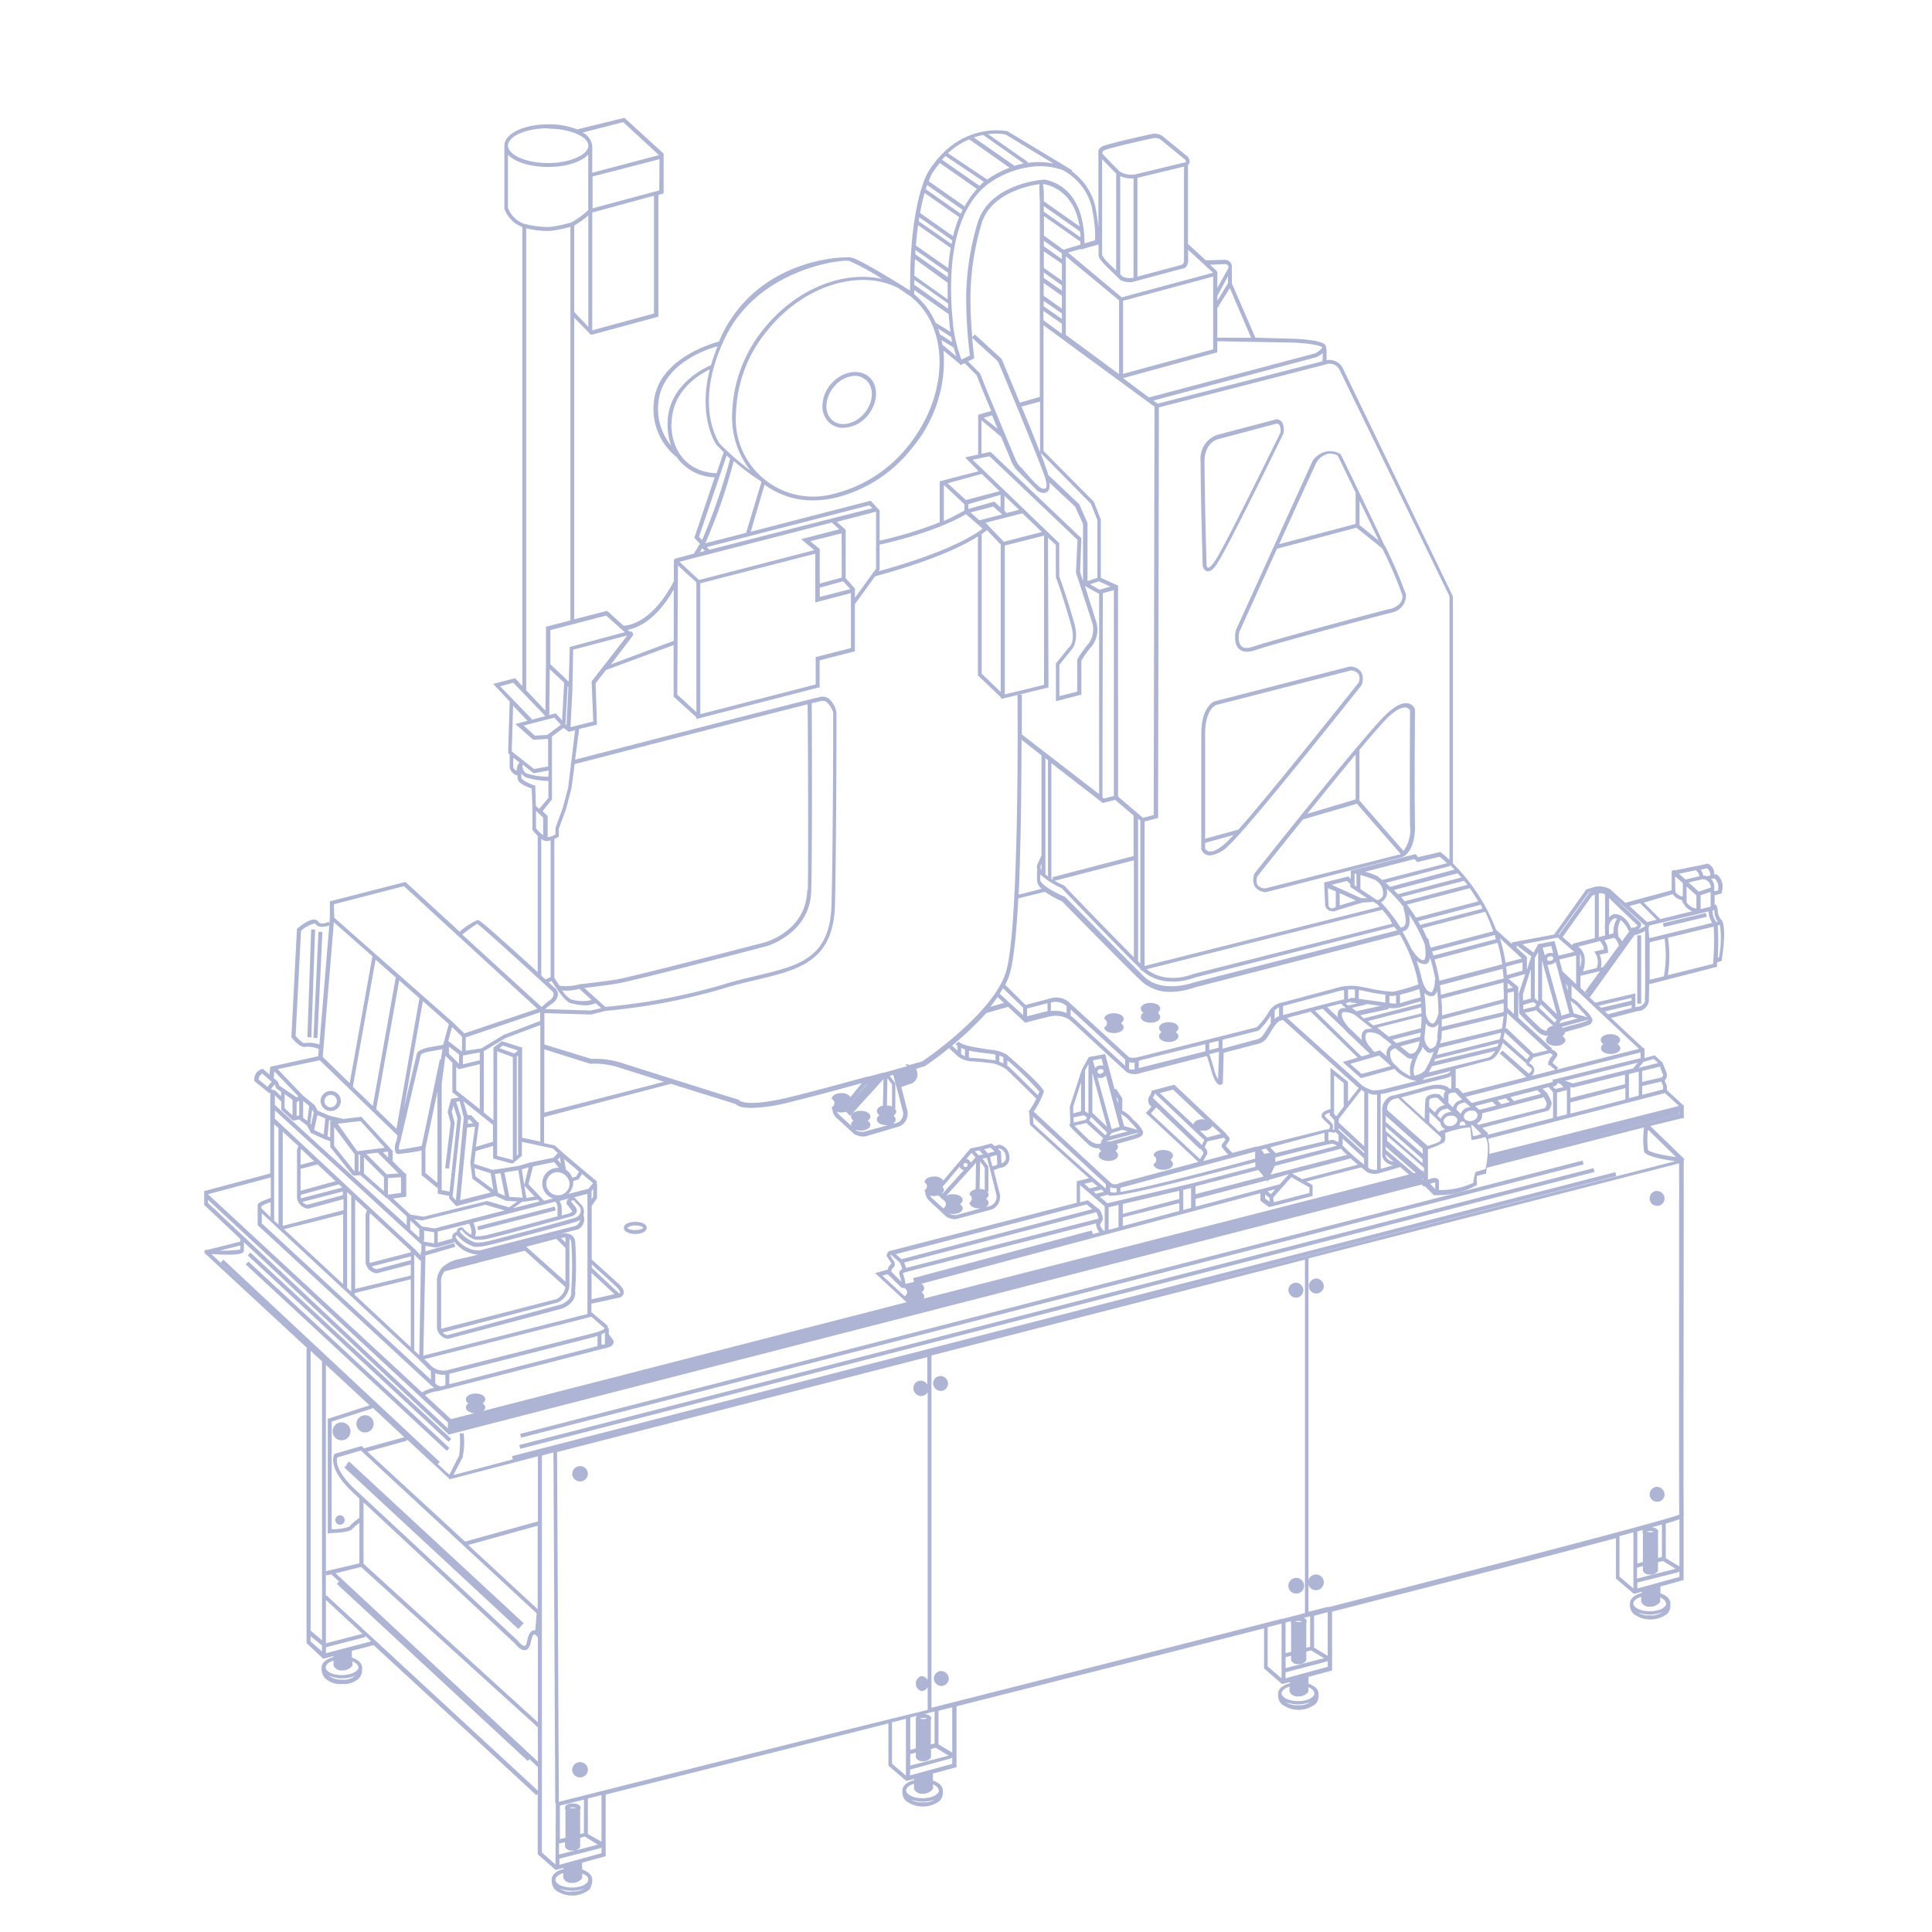 <svg xmlns="http://www.w3.org/2000/svg" xmlns:xlink="http://www.w3.org/1999/xlink" width="246" height="246" viewBox="0 0 246 246">
  <defs>
    <clipPath id="clip-path">
      <rect id="Rectangle_453" data-name="Rectangle 453" width="246" height="246" transform="translate(552 457)" fill="none"/>
    </clipPath>
  </defs>
  <g id="Group_1162" data-name="Group 1162" transform="translate(-546 -459)">
    <g id="Group_1149" data-name="Group 1149" transform="translate(-6 2)">
      <g id="Group_1144" data-name="Group 1144">
        <g id="Mask_Group_20" data-name="Mask Group 20" clip-path="url(#clip-path)">
          <g id="Jednoúčelove_zariadenia1" data-name="Jednoúčelove zariadenia1" transform="translate(552 457)">
            <g id="Group_1162-2" data-name="Group 1162">
              <g id="Group_1149-2" data-name="Group 1149">
                <g id="Group_1144-2" data-name="Group 1144">
                  <g id="Group_1140" data-name="Group 1140">
                    <path id="Path_2820" data-name="Path 2820" d="M119.81,177.11a.95.95,0,1,0-1-1A1,1,0,0,0,119.81,177.11Z" fill="#aeb4d4"/>
                    <path id="Path_2821" data-name="Path 2821" d="M119.81,212.77a.95.95,0,1,0,1,.95,1,1,0,0,0-1-.95Z" fill="#aeb4d4"/>
                    <path id="Path_2822" data-name="Path 2822" d="M167.61,200.48a1,1,0,1,0,.95,1A1,1,0,0,0,167.61,200.48Z" fill="#aeb4d4"/>
                    <path id="Path_2823" data-name="Path 2823" d="M165.05,202.91a1,1,0,1,0-1-.95A1,1,0,0,0,165.05,202.91Z" fill="#aeb4d4"/>
                    <path id="Path_2824" data-name="Path 2824" d="M167.61,162.8a.95.95,0,1,0,.95.95,1,1,0,0,0-.95-.95Z" fill="#aeb4d4"/>
                    <path id="Path_2825" data-name="Path 2825" d="M211,151.64a.95.95,0,1,0,.95,1,1,1,0,0,0-.95-1Z" fill="#aeb4d4"/>
                    <path id="Path_2826" data-name="Path 2826" d="M211,189.32a.95.95,0,1,0,.95,1A1,1,0,0,0,211,189.32Z" fill="#aeb4d4"/>
                    <path id="Path_2827" data-name="Path 2827" d="M165.05,165.23a.95.95,0,1,0-1-.95,1,1,0,0,0,1,.95Z" fill="#aeb4d4"/>
                    <path id="Path_2828" data-name="Path 2828" d="M73.86,188.63a1,1,0,0,0,1-.95h0a1,1,0,0,0-1-1h0a1,1,0,0,0-1,1h0A1,1,0,0,0,73.86,188.63Z" fill="#aeb4d4"/>
                    <path id="Path_2829" data-name="Path 2829" d="M73.86,226.32a1,1,0,0,0,1-.95h0a1,1,0,0,0-1-1h0a1,1,0,0,0-1,1h0A1,1,0,0,0,73.86,226.32Z" fill="#aeb4d4"/>
                    <path id="Path_2830" data-name="Path 2830" d="M31.29,161l25.6,23.73.34-.36-25.6-23.74Z" fill="#aeb4d4"/>
                    <rect id="Rectangle_445" data-name="Rectangle 445" width="0.5" height="34.9" transform="matrix(0.68, -0.733, 0.733, 0.68, 31.538, 159.85)" fill="#aeb4d4"/>
                    <rect id="Rectangle_446" data-name="Rectangle 446" width="141.25" height="0.501" transform="translate(66.117 183.989) rotate(-14.452)" fill="#aeb4d4"/>
                    <rect id="Rectangle_447" data-name="Rectangle 447" width="139.76" height="0.5" transform="matrix(0.968, -0.249, 0.249, 0.968, 66.226, 182.573)" fill="#aeb4d4"/>
                    <path id="Path_2831" data-name="Path 2831" d="M46.89,180.27a1.14,1.14,0,0,0-1.45.66,1.1,1.1,0,1,0,1.45-.66Z" fill="#aeb4d4"/>
                    <path id="Path_2832" data-name="Path 2832" d="M43.52,181.11a1.142,1.142,0,0,0-.12,2.28h0a1.142,1.142,0,1,0,.13-2.28Z" fill="#aeb4d4"/>
                    <path id="Path_2833" data-name="Path 2833" d="M43.26,194.14a.59.59,0,0,0,.62-.57.6.6,0,0,0-.56-.64h0a.611.611,0,0,0-.06,1.22Z" fill="#aeb4d4"/>
                    <path id="Path_2834" data-name="Path 2834" d="M44.45,186.09l-.34.37,5,4.6-4.93-4.57-.34.36L66,207.42l.34-.37h0l.34-.37Z" fill="#aeb4d4"/>
                    <path id="Path_2835" data-name="Path 2835" d="M146.88,148.21c0,.42.53.74,1.24.74s1.23-.32,1.23-.74a.59.59,0,0,0-.28-.46v-.13a.61.61,0,0,0,.28-.46c0-.42-.52-.73-1.23-.73s-1.24.3-1.24.73a.57.57,0,0,1,0,1.05Z" fill="#aeb4d4"/>
                    <path id="Path_2836" data-name="Path 2836" d="M147.58,130.89a.63.63,0,0,0,.35.52.65.65,0,0,0-.35.53c0,.42.53.73,1.23.73s1.24-.31,1.24-.73a.61.61,0,0,0-.29-.47v-.1a.59.59,0,0,0,.29-.48c0-.42-.54-.74-1.24-.74S147.58,130.47,147.58,130.89Z" fill="#aeb4d4"/>
                    <path id="Path_2837" data-name="Path 2837" d="M140.6,130.8c0,.42.53.74,1.23.74s1.24-.32,1.24-.74a.61.61,0,0,0-.29-.47v-.11a.57.57,0,0,0,.29-.47c0-.42-.54-.73-1.24-.73s-1.23.3-1.23.73a.57.57,0,0,1,0,1.05Z" fill="#aeb4d4"/>
                    <path id="Path_2838" data-name="Path 2838" d="M145.26,129.48c0,.42.53.74,1.23.74s1.24-.32,1.24-.74a.59.59,0,0,0-.25-.43v-.19a.59.59,0,0,0,.25-.43c0-.42-.54-.73-1.24-.73s-1.23.31-1.23.73a.63.63,0,0,0,.35.52A.65.65,0,0,0,145.26,129.48Z" fill="#aeb4d4"/>
                    <path id="Path_2839" data-name="Path 2839" d="M203.85,133.46c0,.42.53.74,1.23.74s1.24-.32,1.24-.74A.61.61,0,0,0,206,133v-.11a.59.59,0,0,0,.29-.47c0-.42-.54-.74-1.24-.74s-1.23.32-1.23.74a.63.63,0,0,0,.35.52.65.65,0,0,0-.32.52Z" fill="#aeb4d4"/>
                    <rect id="Rectangle_448" data-name="Rectangle 448" width="0.5" height="8.7" transform="translate(208.47 119.09)" fill="#aeb4d4"/>
                    <rect id="Rectangle_449" data-name="Rectangle 449" width="5.63" height="0.5" transform="matrix(0.973, -0.232, 0.232, 0.973, 211.73, 117.551)" fill="#aeb4d4"/>
                    <path id="Path_2841" data-name="Path 2841" d="M136.16,143.16v.14l.09.11c.57.67,2.18,2.17,2.18,2.17a1.86,1.86,0,0,0,1.52.63h0a.71.71,0,0,0,.29.35.63.63,0,0,0-.35.52c0,.42.53.74,1.24.74s1.23-.32,1.23-.74a.59.59,0,0,0-.28-.46v-.13a.61.61,0,0,0,.28-.46.55.55,0,0,0-.18-.37l1.25-.35c.42-.11.79-.21,1.1-.32.54-.17.91-.27,1-.67a.57.57,0,0,0,0-.26h0a4.54,4.54,0,0,0-1.12-1.38l-.17-.18a4.11,4.11,0,0,0-1.42-1.13h.08v-1.52l-.82-1.24-.15.11-1.21-4.51-2.09.39h0l-.88,1.59-1.53,4.72.05,2.21A.11.11,0,0,0,136.16,143.16Zm.51-.88L138,142l.41.28-.2.32h0c-.72.15-1.18.27-1.48.35Zm3.38-6.15h.28a.27.27,0,0,1,.16.36.54.54,0,0,1-.27.2.37.37,0,0,1-.48-.16C139.69,136.38,139.83,136.19,140.05,136.13Zm0,1.11a.85.85,0,0,0,.32,0,1.05,1.05,0,0,0,.45-.3l1.74,6.53-1,.32-1.81-6.57a.79.79,0,0,0,.31.02Zm2.86,6.61.72.19-2.37.64.27-.4Zm-2.17.71-2.06-1.91.26-.42,2.05,2Zm.22-1.09-1.87-1.78v-5.08Zm-2.37-1.69-.44-.3V136.3l.44-.79Zm.17,3.47s-1.26-1.19-1.93-1.91c.34-.09.92-.23,1.43-.34v-.07l2.22,2-.37.54.41-.11a1.06,1.06,0,0,0-.47.29,1.66,1.66,0,0,1-1.27-.44Zm5.65-.77c-.29.1-.63.19-1.06.31s-1.13.29-1.87.54a2.09,2.09,0,0,0-.35,0,2.332,2.332,0,0,0-.38,0l4.28-1.14A1.67,1.67,0,0,1,144.41,144.48Zm-.54-1.7.17.18a10.718,10.718,0,0,1,.77.89l-1.68-.47-.41-1.55a3.9,3.9,0,0,1,1.15.95Zm-1.52-2.8v.54l-.24-.87Zm-2.1-5.19.24.91a1,1,0,0,0-.61,0,.84.84,0,0,0-.45.31l-.28-1Zm-2.6,3v3.71l-1,.26v-.83Z" fill="#aeb4d4"/>
                    <path id="Path_2842" data-name="Path 2842" d="M117.73,151.55a.62.62,0,0,0,.07.23h0a1.7,1.7,0,0,0,.6,1.19l2.15,2h0a2.57,2.57,0,0,0,1,.27,1.15,1.15,0,0,0,.37-.06l4.34-1.17a1.75,1.75,0,0,0,1-2.15l-.73-2.87.86-.31h.12a1.26,1.26,0,0,0,1-1.49h0a1.56,1.56,0,0,0-1.27-1.44l-.6.18-.4-.34-1.32.36h0l-1.35.28-3.46,4.09a1.28,1.28,0,0,0-1.16-.51c-.7,0-1.23.32-1.23.74a.56.56,0,0,1,0,1Zm6.48-4.18-.6.67a.76.76,0,0,0-.56-.48l.65-.76Zm1.18,4.15a1.85,1.85,0,0,0-.66-.13l.07-3.5.59.79Zm-2.71-3.13a.27.27,0,0,1,.21-.32h.1a.27.27,0,0,1,.21.32.26.26,0,0,1-.31.21A.27.27,0,0,1,122.68,148.39Zm0,.65L120,152l-.06-.06a.54.54,0,0,0,.25-.43.56.56,0,0,0-.19-.38l2.18-2.58a.74.74,0,0,0,.53.44Zm-4.28,3.18a1.88,1.88,0,0,0,.53.07,2.1,2.1,0,0,0,.56-.08l.54.53.12-.13a.64.64,0,0,0-.06.18.57.57,0,0,1,0,1.05h0l-1.39-1.26a1.07,1.07,0,0,1-.3-.37Zm3.43,2.48a1.74,1.74,0,0,1-1-.18h0a2.159,2.159,0,0,0,.51.06c.7,0,1.23-.31,1.23-.73a.59.59,0,0,0-.28-.46v-.13a.61.61,0,0,0,.28-.46c0-.42-.52-.74-1.23-.74a1.73,1.73,0,0,0-.86.2l3.8-4.21-.06,3.39c-.46.1-.78.36-.78.68a.57.57,0,0,1,0,1c0,.42.53.74,1.23.74a1.2,1.2,0,0,0,.2,0Zm5-2.72a1.23,1.23,0,0,1-.7,1.55l-.65.18a.68.68,0,0,0,.4-.55.59.59,0,0,0-.28-.46v-.13a.61.61,0,0,0,.28-.46.57.57,0,0,0-.21-.4h.18v-3.19l-.75-1,.56-.1c.17.51.86,3.29,1.17,4.56Zm-.45-3.46a10.428,10.428,0,0,1-.32-1.22l.86-.24.07,1.24Zm.89-2.28a1.09,1.09,0,0,1,.79,1,.74.74,0,0,1-.54.89h0l-.07-1.4v-.13l-.15-.1-.22-.2Zm-1.17-.11.55.48-.86.24-.49-.51Zm-.92.87-.57.11-.48-.52.55-.12Z" fill="#aeb4d4"/>
                    <path id="Path_2843" data-name="Path 2843" d="M80.89,157.12c.72,0,1.45-.27,1.45-.79,0-1-2.9-1-2.9,0C79.44,156.85,80.17,157.12,80.89,157.12Zm0-1.08c.66,0,1,.22,1,.29s-.3.29-1,.29-1.06-.21-1-.29a1.44,1.44,0,0,1,1-.29Z" fill="#aeb4d4"/>
                    <rect id="Rectangle_450" data-name="Rectangle 450" width="10.19" height="0.5" transform="translate(60.759 156.164) rotate(-14.36)" fill="#aeb4d4"/>
                    <path id="Path_2844" data-name="Path 2844" d="M42.12,141.47a1.3,1.3,0,0,0,1.28-1.28h0a1.29,1.29,0,0,0-1.3-1.28h0a1.29,1.29,0,0,0-1.28,1.3h0a1.3,1.3,0,0,0,1.3,1.26Zm0-2.07h0a.79.79,0,0,1,.77.81h0a.79.79,0,1,1-.78-.8Z" fill="#aeb4d4"/>
                    <rect id="Rectangle_451" data-name="Rectangle 451" width="13.73" height="0.5" transform="matrix(0.035, -0.999, 0.999, 0.035, 39.142, 132.063)" fill="#aeb4d4"/>
                    <rect id="Rectangle_452" data-name="Rectangle 452" width="13.52" height="0.5" transform="matrix(0.047, -0.999, 0.999, 0.047, 39.915, 132.151)" fill="#aeb4d4"/>
                    <path id="Path_2845" data-name="Path 2845" d="M159.69,111.27v.06a2,2,0,0,0,.08,1.55,1.75,1.75,0,0,0,1.46.71l17.21-4.43c.08,0,1.79-.5,1.73-4.11-.09-4.83,0-14.57,0-14.67v-.07a1.17,1.17,0,0,0-.8-.73c-.68-.18-1.59.2-2.68,1.2C174.16,93,160.28,110.53,159.69,111.27Zm12.92-9.48-6.17,1.84c2.05-2.54,4.27-5.28,6.17-7.56ZM161.1,113.12a1.25,1.25,0,0,1-1-.47,1.39,1.39,0,0,1,0-1.06h0c.28-.36,2.79-3.51,5.8-7.25h0l6.87-2,5.58,6.4-.14.06Zm18-23a.63.63,0,0,1,.44.37c0,.77-.07,10,0,14.64a4.61,4.61,0,0,1-.83,3.22l-5.62-6.43V95.48c1.76-2.1,3.18-3.73,3.8-4.29.92-.83,1.7-1.22,2.21-1.09Z" fill="#aeb4d4"/>
                    <path id="Path_2846" data-name="Path 2846" d="M173.41,87.13a2,2,0,0,0-.08-1.55,1.75,1.75,0,0,0-1.46-.71L154.66,89.3c-.07,0-1.7.66-1.7,4.1v14.75a1.18,1.18,0,0,0,1.13.77,3.91,3.91,0,0,0,2.32-1.24c2.53-2.24,16.41-19.74,17-20.49ZM156.1,107.31c-1.21,1.09-1.86,1.18-2.21,1.09a.65.65,0,0,1-.44-.38v-.7l3.62-1C156.66,106.76,156.33,107.1,156.1,107.31ZM173,86.91c-.6.75-10.92,13.76-15.31,18.72l-4.24,1.17V93.4c0-3.05,1.35-3.62,1.35-3.62L172,85.37a1.29,1.29,0,0,1,1,.48A1.39,1.39,0,0,1,173,86.91Z" fill="#aeb4d4"/>
                    <path id="Path_2847" data-name="Path 2847" d="M167.12,58.7l-9.77,21.58c0,.06-.38,1.63.42,2.35a1.41,1.41,0,0,0,1,.35,3.41,3.41,0,0,0,1.1-.21c3-1,17.22-4.78,17.36-4.78a2.21,2.21,0,0,0,1.79-2.3,60.448,60.448,0,0,0-2.67-6.19h-.05c-1-2.21-2.19-4.64-3.19-6.72h0c-1.26-2.62-2.26-4.66-2.37-4.89v-.06h-.05a2.56,2.56,0,0,0-1.81-.34,2.8,2.8,0,0,0-1.76,1.21Zm10,18.8c-.15,0-14.4,3.79-17.4,4.79-.77.29-1.32.28-1.64,0-.48-.44-.36-1.49-.28-1.82l4.8-10.6,10.11-2.68L176,69.83a50.9,50.9,0,0,1,2.55,5.93c.21,1.24-1.26,1.71-1.41,1.74Zm-1.61-8.71-2.4-1.93V63.77c.83,1.69,1.66,3.41,2.42,5.02Zm-6.55-11a2,2,0,0,1,1.38.24l2.27,4.68v4l-9.74,2.58L167.56,59h0A2.32,2.32,0,0,1,169,57.82Z" fill="#aeb4d4"/>
                    <path id="Path_2848" data-name="Path 2848" d="M153.71,72.74h.12c.38,0,.79-.36,1.21-1.09,1.23-1.8,8.06-15.79,8.37-16.43a2,2,0,0,0-.16-1.44.94.94,0,0,0-.7-.4l-7.57,2a3.171,3.171,0,0,0-2.11,3.34c0,3.86.26,13.26.27,13.32S153.27,72.65,153.71,72.74Zm1.39-16.82,7.51-2a.49.49,0,0,1,.3.21,1.5,1.5,0,0,1,.11,1c-.08.14-7.11,14.55-8.33,16.32-.59.83-.79.85-.88.83s-.16-.15-.17-.24-.27-9.4-.27-13.26C153.37,56.38,155,55.92,155.1,55.92Z" fill="#aeb4d4"/>
                    <path id="Path_2849" data-name="Path 2849" d="M105.72,49a4.39,4.39,0,0,0-1,2.66,2.76,2.76,0,0,0,1,2.26,2.59,2.59,0,0,0,1.65.55,4.17,4.17,0,0,0,3.18-1.65c1.31-1.65,1.34-3.86,0-4.91S107.06,47.38,105.72,49Zm4.49-.66c1.1.88,1.06,2.79-.09,4.21s-3,1.88-4.09,1a2.3,2.3,0,0,1-.8-1.87,3.85,3.85,0,0,1,.89-2.34,3.68,3.68,0,0,1,2.75-1.49,2,2,0,0,1,1.34.53Z" fill="#aeb4d4"/>
                  </g>
                  <rect id="Rectangle_453-2" data-name="Rectangle 453" width="246" height="246" fill="none"/>
                </g>
              </g>
            </g>
            <path id="Path_3047" data-name="Path 3047" d="M219.32,117.3l-.06-.08a2,2,0,0,1-.54-1.08,1.69,1.69,0,0,0-.26-1l-.14.11V114l.89-.24.11-.59a1.92,1.92,0,0,0-.75-1.84h-.31a1.29,1.29,0,0,0-.8-1.35h-.07l-1.28.28h-.06l-2.75.56a.31.31,0,0,0-.28,0l-.17.1v2.44L207,114.94V115l-2-1.79a2.85,2.85,0,0,0-1.92-.29l-1,.3H202L197.88,119l-5.38,1h0v.19l-2-1.8a24.309,24.309,0,0,0-5.5-8.45v-34L171,46.93a1.93,1.93,0,0,0-2.09-1.07V44.39h-.06v-.1a.55.55,0,0,0-.19-.45c-.75-.64-4.26-.73-4.66-.73L159.85,43l-3-6.93v-2a1,1,0,0,0-.11-.56.94.94,0,0,0-.8-.43l-2.4.07-2.28-2.1V21a.5.5,0,0,0,.2-.29.93.93,0,0,0-.26-.79L148,17.31a1.8,1.8,0,0,0-1.32-.25c-.25.05-5.5,1.21-6.25,1.55a.93.93,0,0,0-.57.59.54.54,0,0,0,0,.18V29c-.06-.63-.16-1.42-.34-2.45a7.69,7.69,0,0,0-3.06-4.75l.07-.11-8.28-5h-.07c-.07,0-6-1.26-10,5.21-.1.12-2.33,3.93-2.3,14.65h0V37s-6.39-4.05-7.53-4.21-11.83.18-16.5,10c-.11.24-.2.46-.3.7-.55.15-7.85,2.09-8.3,7.8a7.77,7.77,0,0,0,2.91,6.91A6.06,6.06,0,0,0,91,60.77l-2.59,7.71.72.77-.06.11h-.08v.05a4.87,4.87,0,0,1-.59.95l.08.09L86,71.13a.3.3,0,0,0-.2.21v.18h0V74c-2.86,5.49-6,5.67-6.4,5.67l-2.1-1.89-4.19,1.08V40.45L75,42.38a.33.33,0,0,0,.11.15.35.35,0,0,0,.23.07h.09l8.4-2.28V24.81l.67-.18V19.56L79.5,15l-6,1.48a9.8,9.8,0,0,0-3.67-.65c-3.14,0-5.61,1.2-5.61,2.72v8.02a3.9,3.9,0,0,0,2.29,2.34V87.36l-.93-1-2.79.72,2.11,2.24-.2,6.58.2.16v1.69a1.38,1.38,0,0,0,1,1v.32c0,.68,1.28,1.16,1.8,1.33l.09,2.26v3l.05.07a5.19,5.19,0,0,0,.71.77h-.08v17.29c-7.25-6.63-7.52-6.65-7.63-6.65a8.2,8.2,0,0,0-2.31,1.5l-6.9-6.34L42,114.77v2.11l-.06.72-.11-.22s-1,.47-1.29,0a.63.63,0,0,0-.47-.29c-.74-.08-1.94.91-2.18,1.12l-.08.07-.71,13.79.06.07c.26.33,1.16,1.37,1.79,1.14a3.74,3.74,0,0,1,1.65.28v-.07l-.08,1-6.12,1.35h0l-.07,1-.83-.72h-.12a1.34,1.34,0,0,0-1,1.4v.12l1.82,1.48h0l.21.06v10.24L26,151.66h0v1.76l4.61,4.34h0v.33l-4.18,1.05h-.31l-.13.35,13.16,12.19h-.12v37.53l2.13,2,1.27-.34V211c-.88.23-1.48.73-1.48,1.32v.1h0a1.75,1.75,0,0,0,.42,1.25,2.82,2.82,0,0,0,2.18.75,2.81,2.81,0,0,0,2.19-.75,1.54,1.54,0,0,0,.36-1.06,1,1,0,0,0,0-.29c0-.55-.53-1-1.3-1.27v-.85l2.77-.73L68.3,228.58l.17-.18v7.7l2.28,2h0l1-.27v.15c-.9.23-1.5.73-1.5,1.32v.06h0a1.72,1.72,0,0,0,.42,1.25,3.56,3.56,0,0,0,4.37,0,2.148,2.148,0,0,0,.36-1.31c0-.54-.51-1-1.28-1.26v-.87l3-.82V228.5l36-9.06v5.38l2.28,1.95h0l1-.27v.16c-.9.22-1.5.72-1.5,1.32v.06h0a1.6,1.6,0,0,0,.42,1.24,3.56,3.56,0,0,0,4.36,0,1.55,1.55,0,0,0,.37-1.13v-.18c0-.54-.5-1-1.26-1.25v-.9l3-.81v-7.75l23.74-6,15.42-3.92v5.09l2.29,2h0l1-.26v.16c-.89.23-1.5.73-1.5,1.32v.06h0a1.64,1.64,0,0,0,.42,1.25,3.54,3.54,0,0,0,4.36,0,1.5,1.5,0,0,0,.37-1.08,1.57,1.57,0,0,0,0-.23c0-.54-.52-1-1.28-1.26v-.88l3-.81v-7.49c9.15-2.34,17-4.35,23.35-6,5.61-1.46,9.74-2.55,12.8-3.36V201l2.28,1.95h0l1-.27v.15c-.9.23-1.5.73-1.5,1.32v.07a1.61,1.61,0,0,0,.42,1.24,3.56,3.56,0,0,0,4.36,0,1.57,1.57,0,0,0,.37-1.14v-.18c0-.54-.51-1-1.27-1.26V202l2.95-.81v-8h-.05a.17.17,0,0,0,.07-.15c-.06-.65,0-29.79,0-45.11v-.22l.07-.14-4.33-4.2,4.09-1h.18v-1.64h-.07l-2.09-1.92h0v-.55l-.28-.67a1,1,0,0,0,.26-.94c-.13-.38-.46-1.17-.46-1.17l-.07-.17h0l-1-.93-1.3.34v-1.26h-.15l-4.1-3.84,3.37-.88a1.46,1.46,0,0,0,1.43-1.27c0-.3.05-1.21.05-2.35l.05.19,8.59-2.21v-.57l.6-.18v-.16C219.25,122,219.83,118.75,219.32,117.3Zm-1-5.45a1.42,1.42,0,0,1,.46,1.29v.24l-.5.11V113h0a1.65,1.65,0,0,0-.41-1.1Zm-.51,1.17-1.5.52-1.3-1.17,1.74-.42a1.07,1.07,0,0,1,.71.24,1.16,1.16,0,0,1,.39.81Zm0,.54v1.89l-1.27.3v-1.76ZM216,114v1.68a1.75,1.75,0,0,1-1.25-.8h0v-2Zm1.36-3.44a1,1,0,0,1,.4.93l-.41.08a1.85,1.85,0,0,0-.47-.08,1.89,1.89,0,0,0-.34-.75Zm-1.43.25a1.35,1.35,0,0,1,.47.76l-1.79.42-.83-.74Zm-1.66,1.62v1.73a1.43,1.43,0,0,1-.94-.58l-.05-2ZM213,113.85a1.71,1.71,0,0,0,1.15.75,2.35,2.35,0,0,0,1.31,1.43l-4.06,1h0l-2.1-2.1Zm-3.48,4.06a5.661,5.661,0,0,1-1,.48,1.389,1.389,0,0,0,.27-.21.75.75,0,0,0,.16-.58v-.07l-.06-.06-3.57-3.37Zm-1-.14a.31.31,0,0,1-.06.13.81.81,0,0,1-.56.21h-.12l-.07.1c-.2-.48-.83-1.82-2.17-1.82h-.08a1.91,1.91,0,0,0-.58.43v-2.49c.85.89,3.12,3,3.56,3.44Zm-4.77,3.77,1-.22v-.21a2.42,2.42,0,0,0-.47-1.39l1.27-.32a2.45,2.45,0,0,1,.59,1l-2,2.73-.28.07v-.15a2.39,2.39,0,0,0-.19-1.51Zm-1.64,5v.06l-.87-.82v-1.53h0l2.49-.6-1.92,2.64Zm-.93-3.23h0v-1.84a1.65,1.65,0,0,1,.18.7,2.91,2.91,0,0,1-.26,1.18Zm2-1.86a2.23,2.23,0,0,1,.25,1.39l-.12.42-1.74.43a4,4,0,0,0,.22-1.48,2.12,2.12,0,0,0-.83-1.68l2.77-.71a1.89,1.89,0,0,1,.49,1.07l-1.22.27Zm2.34-2.63-.65.17v-1a1.3,1.3,0,0,1,.7-1.07,1.14,1.14,0,0,1,.32.07,3.08,3.08,0,0,0-.44,1.87Zm.54.31a.511.511,0,0,0,0-.13,2.66,2.66,0,0,1,.3-1.85,3,3,0,0,1,1,1.39l.18-.07-1,1.37a3.4,3.4,0,0,0-.54-.67Zm-1.23-5.55.1.09a.91.91,0,0,0-.16-.11Zm-1.26.17a1.24,1.24,0,0,1,.8.13v3.8a1.9,1.9,0,0,0,0,.67h0v.77l-.8.2Zm-.23-.44h.09l-.26.05Zm-.27.58h0v5.56l-2.67.68a.29.29,0,0,0-.21.24l-1.22-1.06,3.75-5.26a2.373,2.373,0,0,0,.28-.12Zm-7.85,13.7.4.28-.19.31h0c-.72.15-1.18.26-1.47.35v-.58Zm-1.3-.19v-.82l1-3.17v3.74Zm1.5-.28V122l.43-.77v6.26Zm.1,1.52h0v-.07l2.21,2v.05c-.46.09-.77.33-.8.64a1.46,1.46,0,0,1-.86-.42s-1.26-1.18-1.93-1.9a13.279,13.279,0,0,0,1.31-.26Zm.43-.35.26-.41,2,2-.24.35Zm1.2-6.93h0a.8.8,0,0,0-.44.3l-.29-1,1.1-.21.25.94a.94.94,0,0,0-.69.01Zm.64.56h0c.05.16-.09.34-.31.41a.62.62,0,0,1-.33,0,.29.29,0,0,1-.15-.16c-.05-.15.09-.33.3-.4a.49.49,0,0,1,.17,0,.43.43,0,0,1,.16,0,.26.26,0,0,1,.09.23Zm.45,7.21-1.89-1.81V122.3Zm-1.21-6.3a.93.93,0,0,0,.29,0,1.18,1.18,0,0,0,.76-.37l1.75,6.55-1,.32Zm2.34,2.41.25.38v.61Zm-.56,4.65,1.37-.41.72.2-2.37.63Zm3.49-.07a1.83,1.83,0,0,1-.62.3c-.35.12-.7.22-1.06.31s-1,.26-1.58.45a1,1,0,0,0-.23-.12Zm-1.92-.8-.42-1.56a3.89,3.89,0,0,1,1.17,1l.18.18c.27.28.53.58.78.89Zm-1.43-5.34-.4-1.51,2.14-.52v3.66Zm3.39-10.1.35-.09-.28.11-3.89,5.4-.06-.05Zm-4,5.8,2.1,1.82-2,.48-.5-1.86-2.07.39h0l-.6,1.08-1.42-1.06Zm-5.22,1,1.85,1.38.09-.12-.09.16-.55,1.68v-1.62l-1.3-1.2Zm4.23,15.25c.18.17.51.45.68.59L195,137a1,1,0,0,0,.34-.93,1.06,1.06,0,0,0-.51-.61l-.14-.1.56-.72,2.1-.54a1.58,1.58,0,0,1,.36.2c0,.07-.13.19-.19.27-.29.37-.54.87-.29,1.11Zm-3,1.52-8.08,2.05-.63-.65h-.29v-2.41l4.19-1.11c.18,0,1.14-.19,1.81-2.24l3,2.62h0c0,.2.23.33.37.43s.27.12.31.31-.16.37-.36.56l-3.37-2.95-.33.38Zm2.22,2.56a5.8,5.8,0,0,1,.37.8,1.209,1.209,0,0,1-.22.57l-8.49,2.15-.18-.17a1.53,1.53,0,0,0,.43-.37,1.1,1.1,0,0,0,.22-.92Zm-5.9.4,1.07-.27.5.48-1.06.28Zm1.64-.42,3.43-.88.48.47-3.5.92v-.06Zm15.65-3.66-7.7,1.92-1-.34,9.28-2.3Zm.7.41v3.06l-1.25.33v-3.07Zm-8.7,3.37V138.4l.28.09,6.67-1.66v1.22Zm7-1.26V140l-7,1.8v-1.43Zm-7.45.24v3.1l-1.26.32v-3.08Zm-1.47-.14-.34-.32h.19a.82.82,0,0,0,.45-.43h0l.34.11.43.42Zm-.29.42v3.27l-8.3,2.15v-.14l-.11-.24h-.08l-.52-.51,8.31-2.16h.08l.05-.06c.09-.12.51-.66.35-1.12a7.771,7.771,0,0,0-.5-1l-.09-.18h-.06l-.47-.46.77-.2Zm-10,11.46a10,10,0,0,1-4.54,1v-1.17s-.1-.73-1.39-.14v-3.9a12.42,12.42,0,0,0,2-.84c.34-.29.18-1.21.18-1.21a12.5,12.5,0,0,1,3.2-.74l.16,1.62a8.46,8.46,0,0,0,1.73-.37s.77.41.07,4.07l-1.29.38a8.359,8.359,0,0,0-.28,1.32Zm-5,0v.87l-.66-.67a3.721,3.721,0,0,1,.65-.19Zm-6.13-9.21a1.4,1.4,0,0,1,.75-1.35l.64-.16,5.47,5a.62.62,0,0,1-.26.6,10.669,10.669,0,0,1-1.44.5h0Zm4.43,7.77-4.43-3.84v-.63l4.7,4.07a2.712,2.712,0,0,0,0,.29v.35l-.08-.07v-.22Zm-.11.56-.28.07h0l.27-.07ZM53.6,159.85l-.8-.81h0L45,151.81l-.77-.73h0L35,142.45v-1.07l18.65,17.07v1h-.12Zm0,.63-.21,12.07-.64-.6h0v-12.2l.75.77Zm-8.38,3.64v-11.4l1.52,1.4a1.57,1.57,0,0,0-.19.95v5.68a1.6,1.6,0,0,0,1.36,1.37H48L52.3,161v1.42Zm7.08-1.23v8.64c-1.8-1.69-4.41-4.13-7.13-6.66h0v-.23Zm-5.25-2.15v-5.67a1.32,1.32,0,0,1,.08-.59l5.17,4.78v.2l-5.22,1.35Zm.92.87a1,1,0,0,1-.65-.35l5-1.29v.48Zm-3.25-9.36v12.2L44.2,164h0V151.8ZM36,156.09v-12l2,1.84a1.55,1.55,0,0,0-.18.92v5.68a1.59,1.59,0,0,0,1.37,1.37h.06l4.49-1.21v1.4Zm7.69-1.48v8.9l-7.53-7Zm-5.42-6.29v-1.47a1.33,1.33,0,0,1,.06-.56L40,147.86Zm2.17-.06,2.28,2.14-4.45,1.22v-2.79Zm2.71,2.54.44.41-5.29,1.38a.21.21,0,0,1,0-.07v-.38Zm-4,2.6a1.11,1.11,0,0,1-.65-.36l5.15-1.33v.47Zm-3.69-9.76v12.28l-.56-.51h0V143.14Zm1.85-.95.78-.15,1,.78.5.94,1.78.81.68.23v.75l2.81,3.52a.59.59,0,0,0,.31.12h.11l.59-.06L49,152.36a.709.709,0,0,0,.1.14h.12l2.57,2.38v1.14L35,140.7v-1.25l.82.82v1.06Zm-1.07-1.58v-1.79l1,.7v2Zm1.53,1v-1.75l.33-.22V142Zm.83.22v-2.14l.77.62h0l-.24,1.92Zm1,.9-.08-.16h0l.23-1.79.2.38Zm.82-1.25,1,.42-.2,2.06L40,143.88Zm1.63.84v2l-.35-.13.2-2.06.4.09h-.32Zm7.18,6.7-2.58-2.58,1.45-.17,2.65,2.65Zm1.83.37v2l-1.67.23V150Zm-2.17,0v1.79l-2.55-2.26v-2.07Zm.53-2.5-.68-.68.68-.08Zm-3.93-.81L43,143.08l.77-.09,2.13-.25,3.1,3.41Zm.35.46v2.13h-.19V147Zm-.69-.08v2.21l-2.6-3.26V143.5Zm7.08,9.6V155.4l1.16,1.08v1.11Zm.52-1.32,1,.16,8.06-2,2.45.72-8.92,2.3-1.6-.25ZM66.44,153h.4l1.65-.25.22.23-3.39.87,1.16-.82ZM53.7,145.91c-1.05.2-2.63.48-2.9.48a2.12,2.12,0,0,1,.17-1c.85-3.66,2.5-10.69,2.61-11.06.06-.19.69-.39,1.23-.46l1.53-.28-.21,1.32H56Zm2-6.91v11.61l-1.53-1.26v-3.14Zm-4.87-14.17,2.58,2.27-2.93,16.63-2.58-2.5Zm-3.36,16-2.54-2.46,2.89-16.18,2.57,2.27Zm18.94-7.46-2.49-.8-1.09.82v9.25l-1.23-1v-6.26h0v-1.53l2.76-1.67,4.44-1.66v14.84l-2.32-.5V133.27Zm-2.83.09.44-.33,1.94.62-.46.39Zm1.72,1.14v13.1l-2-.53V133.86Zm.5-.06.17-.15V147l-.17.15Zm-4.93,8.4L60,142h-.45L59,140.22l3.77,3v2.16l-2.18.65.41-3.14Zm-.63.07-.69.09.05-.55h.19Zm3.92-11.25-2.86,1.73-2,.3v-1.7l9.48-3.2V130ZM61.09,134v1l-2.15.52V134.4Zm0,1.5v5.73l-3-2.39v-3l.31.31Zm-3.93-1.32v-.91l1.29,1v1.18Zm1.66-.34h-.06l-1.68-1.28.48-1.8L58.83,132Zm-2.39-.8-1.71.3c-.33.05-1.49.33-1.63.81-.08.28-.94,3.91-1.65,6.94l2.4-13.62,3.31,2.92Zm.28,1.39.89.88h0v3.77l.84.67-.91.14h-.09L57,141.57l.38,1.45-.7,5.73.5.06.71-5.83-.37-1.41.23-.78.49,1.6-1,9.34-1-.2V138Zm2,7.95v-.1l-.62-2,.44-.07.52,2.11-1,10.5-.42-.44Zm.77,1.19h0l1-.13-.6,4.58h0l.27,2.06,2.35,1.75-3.91,1Zm1.08,6.22-.14-1.06,2.05.66.34,2.08Zm2.16-.83-2.36-.77.22-1.72v.09l2.21-.66v1.61l2.47.66h0l1.19-1v-1.78l3.94.84.64.59-.55.59-3.06.63h0l-1.32.4-2.24.36h0Zm12.63,12.47h0V161c.59.53,2,1.79,3,2.73.6.57.63.76.6.85a.2.2,0,0,1-.12.12Zm2.9,3.36-2.93.65v-3.36Zm-3.34-13.42h0l-2.55.66a2.1,2.1,0,0,0,.63-1.42,2,2,0,0,0,0-.23l.69-.22.43-.69,1.4,1.18c-.2.25-.4.48-.58.73Zm.62,0h0v1l-.21.31v-1Zm-4.18,14.75h0L57,170a1.05,1.05,0,0,1-.63-.33L71,165.85a2.58,2.58,0,0,0,1.5-2.07v-6.06a.72.72,0,0,1,.23.36,44.16,44.16,0,0,1,0,6.3v.07s.27,1.02-1.36,1.68ZM72,158.2l-.6-.58h.2a1.76,1.76,0,0,1,.4-.06h0Zm0,.69v4.3l-5-4.45,3.84-1Zm0,5a2.14,2.14,0,0,1-1.16,1.53L56.17,169.2v-5.77a2.19,2.19,0,0,1,.42-1.54l10.23-2.64Zm-14.4-6.18h0l-1.86.52v-1.42l4-1a2.85,2.85,0,0,1,.3,1.07.646.646,0,0,1-.06.33,3.17,3.17,0,0,1-1-.8v-.07H59a.67.67,0,0,0-.69.11.78.78,0,0,0-.17.53v-.09a.66.66,0,0,0-.47.29A.72.72,0,0,0,57.6,157.71Zm.54-.36h0v-.13a4.81,4.81,0,0,0,2.27,1.54h.36a7.56,7.56,0,0,0,1.57-.25c.78-.16,10.63-2.78,11.16-3a1.1,1.1,0,0,0,.37-.23,1,1,0,0,1-.58.81L61.1,159.21a3.45,3.45,0,0,1-1.87-.49,3.65,3.65,0,0,1-1.18-1.1.19.19,0,0,1,.1-.28ZM73.36,155h0c-.43.21-10.07,2.79-11.07,3a5.65,5.65,0,0,1-1.74.21,4.39,4.39,0,0,1-2-1.37.2.2,0,0,1,.27-.21,3.34,3.34,0,0,0,1.68,1.21,5.18,5.18,0,0,0,1.92-.19c.91-.19,9.84-2.63,10.2-2.74a1,1,0,0,0,.79-.54.77.77,0,0,0-.2-.77l-.48-.56a.17.17,0,0,1,0-.1.67.67,0,0,1,.3-.13l.78.86a.89.89,0,0,1,.09.76A1,1,0,0,1,73.36,155Zm-.65-1c.12.12.16.18.12.28s-.34.22-.43.24-.35.11-.89.25a8.05,8.05,0,0,0,0-1.1,1.74,1.74,0,0,0-.27-.76l1.25-.32a.82.82,0,0,0-.22.16.75.75,0,0,0-.12.55Zm.65-4.19-.49.15a1.93,1.93,0,0,0-.8-1h0l-.25-1.39,1.91,1.62Zm-1.48-.25h0a1.54,1.54,0,0,1,.64,1.16,1.48,1.48,0,1,1-1.69-1.47h0a1.65,1.65,0,0,1,.9.22Zm-4.59,1.22.58-2.26,2.69-.56.6.74a2,2,0,0,0-.73,3.9l-1.15.29Zm.79,1.59-1.06.16-.26-1.57Zm-1.33-1.48-.31-2,.87-.26ZM71,147.65l.28-.3.15.81Zm-7.27,1.74.57,2.89-.89-.39-.4-2.41Zm.5-.11L66,149l.55,3.5-1.69-.1ZM70.71,153a1.16,1.16,0,0,1,.28.64v1.23c-2.63.71-8.1,2.2-8.78,2.33a4.7,4.7,0,0,1-1.71.2l.1-.44a3.71,3.71,0,0,0-.32-1.28ZM54,158v-1.3l1.29.2v1.41L54,158.1l-.12-.11Zm.17,1.86,3.8-1.1-.14-.48-3.66,1.06v-.71l1.38.22,2.27-.64-.05-.19A4.85,4.85,0,0,0,59,159.17a4.65,4.65,0,0,0,1.89.59h0l-2.36.55a4.25,4.25,0,0,0-2.23,1.08h0a2.67,2.67,0,0,0-.66,2v5.68a1.6,1.6,0,0,0,1.36,1.4h.06l14.51-3.85c1.82-.74,1.71-2,1.66-2.23a45.848,45.848,0,0,0,0-6.42,1.22,1.22,0,0,0-.56-.77,1.8,1.8,0,0,0-1.23-.1c-.06,0-3.46.89-6.85,1.74l8.82-2.26h.08a1.44,1.44,0,0,0,.8-1.85h0a1.4,1.4,0,0,0-.17-1.21l-1-1.08,1.68-.43v15.3l-20.9,5.3Zm21.13,7.8,1.69,1.46c0,.07-.28.33-1.39.62l-18.37,4.65a2.32,2.32,0,0,1-2.58-.74c-.1-.1-.31-.31-.61-.59Zm1.72,2v1.52a.58.58,0,0,1-.19,0l-.25.06V169.9a2.639,2.639,0,0,0,.42-.23Zm-.94.44v1.3l-18.87,4.86v-1.33l.19-.05,18.29-4.65c.15-.06.26-.11.39-.15Zm-20.66,4.75a2.59,2.59,0,0,0,1.29.18v1.36l-.52.13h0c-.15.05-.51-.14-.77-.37Zm.4,2.27h0l21.16-5.44c.1,0,.91-.14,1.1-.58a.57.57,0,0,0-.11-.61l-.45-.61v-.75H77.4a.5.5,0,0,0-.1-.38l-2-1.68V166l3.47-.76a.83.83,0,0,0,.64-.51c.1-.36-.14-.82-.75-1.36l-3.32-3h0v-6.81l.68-1v-1.82l-.09-.12.12-.14-4.3-3.63h0l-1.11-1-1.36-.29v-3.33L85.43,138h0l8.23,2.57c.17.19.66.5,2,.5a21.84,21.84,0,0,0,5.08-.78c2.59-.64,6-1.54,9-2.38l-1.45,1.78a1.31,1.31,0,0,0-1.16-.5c-.7,0-1.23.32-1.23.74a.57.57,0,0,1,0,1.05.46.46,0,0,0,.08.25h0a1.67,1.67,0,0,0,.64,1.2c.53.47,2.15,2,2.2,2a2.5,2.5,0,0,0,1,.28h.33l4.34-1.28a1.75,1.75,0,0,0,1-2.15c-.17-.7-.47-1.87-.73-2.86l.85-.32a.7.7,0,0,0,.19-.06h0a1.23,1.23,0,0,0,1-1.43h0a2,2,0,0,0-.16-.52h0l1.11-.33a44.89,44.89,0,0,0,7.85-6.78l2.77-.78,2.14,2h.13s2.38-.65,3.31-.83a3.7,3.7,0,0,1,.94,0,2.77,2.77,0,0,1,1.63.77c2,1.82,6.6,6.11,7,6.41a2.09,2.09,0,0,0,1.68.08l8.47-2.17c.09.24.28.84.58,1.89s.63,1.63,1,1.78a.54.54,0,0,0,.18,0,.38.38,0,0,0,.15-.09l.12-.07.11-3.92,4.1-1.07c1.05-.2,1.32-.65,1.81-1.46l.27-.43c.6-1,1-1.12,1-1.12l.37-.1,9.64,8.67-1.36,1.75v-2.54l-2.23-1.8v5.27c-.24.06-1,.26-1.12.69a.56.56,0,0,0,.16.55,5.4,5.4,0,0,0,.42.41c.26.24.51.46.49.61s-.1.15-.1.15v.14a4.129,4.129,0,0,0-.69.11L160.09,146h-.17l-3,.8h0c-.29-.29-.57-.59-.83-.9a1.17,1.17,0,0,1,.19-.3c.19-.25.41-.56.19-.82l-.37-.42v-.05h0l-6.57-6.19-2.83.74h-.04a2,2,0,0,1-.36.81,1,1,0,0,0,.32,1.25l-.72.8,6.7,6.23-10,2.67s-.68.41-1.15,0-8.6-7.95-9.83-9.09a10,10,0,0,0,1.29-2.52c0-.4-1.57-2-4.74-4.75a5.09,5.09,0,0,0-1.73-.56l-.56-.07c-1-.17-3.39-.45-3.81-1l-.4.31a1.26,1.26,0,0,0,.24.22v.61l-.7-.65-.34.37,1.08,1a3.16,3.16,0,0,0,1.67.65c.84,0,3,.29,3,.29a5.5,5.5,0,0,1,1.54.75c.4.37,3.46,3.38,3.8,3.71a12.521,12.521,0,0,1-.88,1.5l-.11.18.09.08.08,1.56.08.07c.64.61,4.67,4.3,7.46,6.74l-1.58.39h0v2.74l-23.64,6.1a.59.59,0,0,0-.53.45c-.09.27.08.4.31.75s.31.44.23.51a1,1,0,0,0-.42.69l-1.62.46,4,3.7-53.9,13.84a.61.61,0,0,0,.26-.43.64.64,0,0,0-.3-.49v-.08a.61.61,0,0,0,.3-.47c0-.42-.52-.74-1.23-.74s-1.24.32-1.24.74a.6.6,0,0,0,.34.51h0a.61.61,0,0,0-.34.52c0,.39.46.68,1.1.72l-3,.77-3.3-3.06a4.25,4.25,0,0,1,1.65-.51ZM77.47,171v-.03Zm-8.16-29.33v-8.06l5.84,1.84a10.3,10.3,0,0,1,3.93.56l5.49,1.73ZM112,142h0a.68.68,0,0,0-.35.53c0,.42.53.74,1.23.74h.2l-3.08.83a1.66,1.66,0,0,1-1-.17l-.13-.12a1.79,1.79,0,0,0,.72.15c.66,0,1.24-.32,1.24-.74a.61.61,0,0,0-.31-.48v-.09a.58.58,0,0,0,.31-.47c0-.42-.54-.74-1.24-.74s-1.23.32-1.23.74a.62.62,0,0,0,.33.51h0a.61.61,0,0,0-.33.5.64.64,0,0,0,.06.18l-1.54-1.4a1.27,1.27,0,0,1-.31-.42,1.859,1.859,0,0,0,.58.1,1.88,1.88,0,0,0,.57-.09l.52.53,4.25-4.68-.07,3.37c-.46.1-.77.37-.77.69A.63.63,0,0,0,112,142Zm1.83.07V142a.59.59,0,0,0,.29-.47.57.57,0,0,0-.21-.4H114v-3.2l-.71-.95.44-.12c.2.71.9,3.34,1.2,4.55a1.24,1.24,0,0,1-.7,1.56l-.6.16a.66.66,0,0,0,.41-.55.61.61,0,0,0-.25-.49Zm-.25-4v2.83a1.85,1.85,0,0,0-.65-.14l.06-3.48Zm-5.37,2.5h0l2.18-2.58v.05Zm.6-65.69-1.13-1.25V67.45l-1.13-1,5-1.3V72.4l-2.69,3.72V74.86Zm-1.63-1.34-2.8.77v-4.4h0l-1.22-1,4-1Zm.17.47.93,1-3.9,1V74.83Zm1,1.51v7l-4.49,1.15v3.48L89.17,90.94V74.27l14.64-3.77v6.21ZM106,66,90.33,70,90,69.66l20.7-5.32.39.37ZM89.8,69.18a69.19,69.19,0,0,0,3.63-10.49,29.179,29.179,0,0,0,3.41,2.56h0l.12.11L95,67.85Zm21.06-5.42L95.59,67.71l1.76-6a10.19,10.19,0,0,0,6.21,2,13.19,13.19,0,0,0,3-.38,17.67,17.67,0,0,0,9.58-6.3,17.2,17.2,0,0,0,4-12.39l2.06,1.69.07.17.56-.26,1.51,1.52.63,1.57c.2.5.68,1.67,1.25,3l-1.67.48v5.06h.06l-1.73.37L124.6,60l-4.95,1.29h0V66.5A48.6,48.6,0,0,1,112,68.84V65h0ZM121,42.24h0l-1.87-1.15a9.85,9.85,0,0,0-2.73-3.63v-.54L120.8,40a8.654,8.654,0,0,0,.1,1.07v.19C120.92,41.61,121,41.93,121,42.24Zm.12.67a3.111,3.111,0,0,0,.14.66l-1.58-1c-.07-.25-.15-.49-.24-.73Zm.32,1.35c.1.38.22.75.34,1.12L120,43.89l-.12-.59ZM132.4,25.89v1.28h0v13.7h0v9.67l-2.55.73c-1.19-2.89-2.22-5.35-2.32-5.58l-3.41-3.11-.32.36a54.878,54.878,0,0,1-.23-5.59,34,34,0,0,1,1.45-9c1.2-3.63,5.59-4.64,7.32-4.91,0,.39,0,1.23.07,2.35h0Zm37.15,86.77,1.95-.49.43.38h0v.38l2.17,1.44h-.78Zm3.1,2-2.07.64v-1.58Zm-2.57-1.16v2a2.819,2.819,0,0,1-.37.13.3.3,0,0,1-.29,0,.59.59,0,0,1-.26-.3l-.08-2.24Zm2.39-2.29.25.08v1.6l-.24-.16Zm.75,2v-1.8c.63.18,1.24.38,1.85.62l.26.17a1.92,1.92,0,0,1,.77,1.77.9.9,0,0,1-.75.65Zm.62-2.22,6.27-1.61.34.39,2.87-.68c.15.12.49.4.93.82L176,112.05l-.35-.26-.2-.2a9.55,9.55,0,0,0-1.61-.59Zm2.71,3.07h0a1.6,1.6,0,0,0,0-.92,18.851,18.851,0,0,1,2.22,2.42h-.1c.23.66.54,2.13.06,2.42a.81.81,0,0,1-.4.12h0a20.889,20.889,0,0,0-2.49-3.21,1.45,1.45,0,0,0,.71-.89Zm2.86,2.37h0a20.719,20.719,0,0,1,2,3.8c.15,1,.16,1.89-.1,2-.57.18-1.36-1.07-1.65-1.51h0a23.183,23.183,0,0,0-1.09-2.1,1.24,1.24,0,0,0,.4-.16c.61-.38.57-1.31.44-2.05Zm12.18,15h0l3.2,3c-.1.13-.24.3-.37.49l-3-2.68c.05-.24.11-.52.17-.83Zm-.36-.36v-.1l-7.84,1.89a3.934,3.934,0,0,1,.15-.64c.04-.22,0-.63.05-.94l7.86-1.9c-.08.62-.14,1.18-.22,1.67Zm.22-2.21-7.87,1.89v-.95l7.86-2.07a6.877,6.877,0,0,1,.01,1.11Zm-7.84.43a16.32,16.32,0,0,0-.09-2.12l7.92-2.07c0,.76.05,1.46.05,2.11Zm-.14-2.62a8.141,8.141,0,0,0-.13-1.21l8-2.1c0,.4.1.81.12,1.23Zm7.68,4.82c-.06.31-.12.59-.19.84l-8,2c.11-.3.21-.6.29-.9Zm-7.91,12.63L182,142.93V141.6l.72.67.69.68a.41.41,0,0,0,0,.11,1.07,1.07,0,0,0,.62.71h0c-.25.1-.49.18-.72.28h0Zm-6.8-1.27v-.78l4.71,4.18v.67Zm4.69,4.72v.54L176.44,144v-.54Zm-5.13-6.1h0v5.79a1.61,1.61,0,0,0,1.42,1.1l-1.62.48V139.3l.46-.07,8-2a1.81,1.81,0,0,0,.53-.24v1.59l-.21.06c-.11-.16-.87-.9-3-.27s-4.48,1.19-4.48,1.19A1.85,1.85,0,0,0,176,141.47Zm-62.41,18.72h0a3.151,3.151,0,0,1-.22-.29.17.17,0,0,1,.1-.12l1.12,1a5.109,5.109,0,0,1,.29.83c-.15.06-.51.22-.32.81.09.29.17.57.22.78-.44-.42-1.1-1.09-1.29-1.28a.66.66,0,0,1,.28-.54c.4-.38,0-.9-.23-1.19Zm28-7.95h0c2.29,0,14.84-3.38,18.26-4.25a5.652,5.652,0,0,0,0,.58l-8,2.09L141,153.21l-.95-.82,1-.27.2.13a.94.94,0,0,0,.3-.01Zm-.23-.52v-.57a1.3,1.3,0,0,0,.58.14h.23v.53a2,2,0,0,1-.65,0,.91.91,0,0,1-.2-.1Zm14.26-5.63h0a5.1,5.1,0,0,0,.76.91l-3.17.85c.11-.23.23-.46.36-.68a.57.57,0,0,0,.16-.45.87.87,0,0,0-.33-.61,2.6,2.6,0,0,1,.35-.78l2.08-.47.22.24c0,.07-.17.18-.17.25-.22.24-.4.49-.3.74Zm-1.91-1.25-.94-.88a1.811,1.811,0,0,0,.4,0,1.16,1.16,0,0,0,1.19-.59l1.1,1Zm-.55-2.33h0c-.66,0-1.15.29-1.21.67l-4.28-4,1.69-.44,4.08,3.84Zm.18,2.66a3.159,3.159,0,0,0-.29.62l-6.25-6a4,4,0,0,0,.26-.56ZM147.23,141l5.59,5.35.12-.13a.4.4,0,0,0,.14.31.42.42,0,0,1,.16.33,7.852,7.852,0,0,0-.44.73l-6.26-5.82Zm5.41,7h-.06Zm7.18-1.37h0v.9c-5.64,1.54-14.06,3.72-17.16,4.24v-.55h.08Zm10.07-4v1.22l-.23-.05a.79.79,0,0,0,.06-.22c.08-.4-.25-.71-.64-1.06l-.4-.39V142a1.39,1.39,0,0,1,.64-.32V142Zm1.27-1.83-1,1.34-.29-.29V136.9l1.22,1v2.8Zm.81-13.14h0a3.694,3.694,0,0,1,.86.1l-1.17.28h0l-.34-.27a4.56,4.56,0,0,1,.68-.22Zm-.32-.44V126a8.42,8.42,0,0,1,.87,0v1.07h-.47Zm5.16,1.11a3.76,3.76,0,0,0,1.73-.14c.63-.22,1.77-.53,2.39-.69v.29l-7.27,1.88-.42-.34v-.07h0l3.57-.78Zm.1-.52v-1h.53l.32-.08v1.06a3.44,3.44,0,0,1-.85-.09Zm1.35-.08v-1.08a23.818,23.818,0,0,0,2.46-.72c.06.35.11.71.15,1.06-.6.16-1.82.49-2.5.73Zm2.74,1v.3l-6.14,1.54-.7-.55,6.81-1.76v.45h0Zm-.73,8.25c-.06,0-.13,0-.2-.17-.26-.48.19-1.81.54-2.54a2.33,2.33,0,0,0,.53-1,2.14,2.14,0,0,0,.46.58h0a.64.64,0,0,0,.49.22,2,2,0,0,0,.45-.16,12.15,12.15,0,0,1-1.14,2.42,2.24,2.24,0,0,1-1.13.58Zm4.42-.61c-.12.3-.57.4-.57.4l-3,.76a1.1,1.1,0,0,0,.28-.29Zm-5.08.65h0a6.1,6.1,0,0,1-1.54-1h.06l-.55-.48a1.93,1.93,0,0,1-.58-1.38c0-.46.43-.63.67-.69l1.51,1.2a1.11,1.11,0,0,0,.54.13h.14a3.3,3.3,0,0,0-.25,2.2ZM176.82,132h0l-1.45-1.16,5.63-1.42a10.761,10.761,0,0,1-.07,1.5Zm4.06-.52a1.36,1.36,0,0,1-.07.53l-3,.8-.53-.42Zm-5.23.28h0l1.57,1.25a1.28,1.28,0,0,0-.68,1,2.211,2.211,0,0,0,.05.51l-.88-.78-.7.21-.33-.31.05-.05s-1.1-.94-.84-1.82a.44.44,0,0,1,.25-.3,2.42,2.42,0,0,1,1.51.31Zm-1.7-.73h0a1,1,0,0,0-.53.61,1.55,1.55,0,0,0,0,.8l-1.67-1.59c-.49-.54-1-1.3-.87-1.81a.26.26,0,0,1,.16-.18,2.66,2.66,0,0,1,1.55.43l2.14,1.7a3.329,3.329,0,0,0-.73.06Zm-2.79,0a8.752,8.752,0,0,0,.8.81h0l2.48,2.36-1.08.32-5.94-5.83,1-.25Zm4.44,3.37,1.51,1.34-3.74,1-1.45-1.28Zm4.11-.25h0a.53.53,0,0,1-.25,0l-1.16-.93,2.43-.65v.08a2.32,2.32,0,0,1-.54,1.31,1,1,0,0,1-.18.13.54.54,0,0,1-.3.05Zm-3.31-6.49c-.64-.1-2.3-.34-3.39-.48v-1.1h.18l1.07.21a15.648,15.648,0,0,0,2.14.35Zm-2.39.17,1.78.25-3.1.68h0l-.55-.43,1.88-.45Zm-2.61.56a1.27,1.27,0,0,0-.58,0,.73.73,0,0,0-.47.51,1.34,1.34,0,0,0,0,.63l-1.36-1.3,1.76-.44h0Zm-.26-1.14c-1.86.43-6,1.54-7.77,2v-1.16l7.51-2h.26Zm-4.26,1.56h0l6,5.85-1.92.57,2.33,2.06,4.26-1.19a4.83,4.83,0,0,0,2.83,1.54l-4.22,1.06a6.58,6.58,0,0,1-1.32.14,4.64,4.64,0,0,1-1.38-.62l-9.58-8.61Zm11.41,19.79,1.11.95-61.8,15.8a.54.54,0,0,0,.08-.28.59.59,0,0,0-.28-.47v-.12a.56.56,0,0,0,.28-.46.66.66,0,0,0-.4-.55l43.2-11.54v.96l1.12.81h0l5.53-1.42V150.9l-.8-.45,7-1.81c.26.21.52.44.79.64a2.47,2.47,0,0,0,1,.19,2.53,2.53,0,0,0,.6-.11l2.56-.76Zm-37.13,8v-2.88l1.26-.3v2.84Zm9-3.41v1l-7.19,1.92V155Zm-7.19,1.37V153.3l7.19-1.68v1.05Zm7.69-.48V151.5l1-.23v2.53Zm21.32-6.58c.3.28.61.54.92.8l-7.09,1.85-1.28-.72Zm-1-1.65h0s-.08-.05-.12-.08h.1V145l2.73,2.5h0v.79a29.87,29.87,0,0,1-2.8-2.49Zm2.73,1-3.26-3v-.22l3.26,3Zm-2.13.18-9.8,2.54.53-1.11,8.46-2.2a3.352,3.352,0,0,0,.72.74Zm-4.85,4.16v.71l-4.55,1.18-.06-.6,2.29-2.59Zm-4.89.86-.46-.36,1-.27Zm-.21.46.05.52-.6-.42v-.53Zm12.58-3.87h0v-9.45a4.31,4.31,0,0,0,.61.19h.52v9.57a2.27,2.27,0,0,1-.93-.11Zm-.5-9.69v7l-3.24-3h0v-.48l2.92-3.76c0,.13.12.18.23.29Zm-3.8,5.29h0l.1-.13.43.39v.94a3,3,0,0,0-.79-.31,4.54,4.54,0,0,0-.51.09v-1.06a1.23,1.23,0,0,1,.68.08Zm-.24,1.39h0a2.751,2.751,0,0,1,.59.25l-7.88,2.05v-.55c2.69-.69,6.87-1.75,7.2-1.75Zm-7.26,1.23v-.05l-.68-.72,6.92-1.85v1.09c-1.81.39-5.2,1.24-6.33,1.53Zm1.7,2.64-1.16,1.29h0l-10.72,2.86v-1l9.05-2.35.13.15.1-.2Zm-3.13-2.57c-.16-.24-.29-.41-.38-.54l.58-.16.5.56Zm-.08,2.87-8.68,2.25v-1l8-2.08ZM139.56,152l-.32-.27,1-.27.34.28Zm1.25-.66c-1.7-1.4-6.15-5.42-9.23-8.25l-.05-.88c1.75,1.62,7.91,7.33,9.28,8.57Zm-1.06-.27h0l-1,.26-.69-.6,1-.24c.26.19.48.39.69.56Zm.91,2.53v3.11h-.11a1.56,1.56,0,0,1-.48-.78c.1-.17.2-.34.29-.52.19-.37-.16-1.08-.33-1.37l-1.51-1.21-1,.25V150.9Zm-.79,1.57h0l-24.51,6.28a4.341,4.341,0,0,0-.24-.69l24.46-6.41h0a2.18,2.18,0,0,1,.29.8Zm-1.51-1.81.73.6-24.26,6.36v.06l-.77-.69Zm-23.67,10.52h0a.46.46,0,0,0,.28.13.29.29,0,0,0,.14-.08v.11h.07a.55.55,0,0,1,0,1l-2.83-2.61.67-.19c.16.12,1.3,1.29,1.67,1.62Zm.6-.4a4.48,4.48,0,0,0-.3-1.25v-.16h.1l.12-.07,24.35-6.23v.14a1.94,1.94,0,0,0,.43,1l-.84.23-.13-.47-22.76,6.08.13.47Zm.72,2.27Zm-.11.55,64-16.36h0l-64,16.35Zm60.53-19.92V146l3.84,3.33-.28.07Zm1,1.53a1.11,1.11,0,0,1-1-.75V147Zm4.56-7.73a.27.27,0,0,1,.13-.26,1.41,1.41,0,0,1,.93-.12l.91.9-.25.06a1.7,1.7,0,0,0-1,.89l-.73-.69h0v-.79Zm1.85,1.08h0a1.71,1.71,0,0,1,.5-.1l.5.44h-.19a1.38,1.38,0,0,0-1.2.85l-.4-.39a1.16,1.16,0,0,1,.82-.82Zm-2.2-2.4h0c1.62-.49,2.26-.07,2.42.07a.81.81,0,0,0-.22.6v.35l-.55-.54h-.08a1.94,1.94,0,0,0-1.4.2.79.79,0,0,0-.32.63c-.06.64-.07,1.69-.08,2.33l-3-2.76c.88-.24,2.09-.56,3.26-.9Zm2.18,4.07h0c-.09-.36.23-.75.69-.87h.29a.73.73,0,0,1,.75.43.63.63,0,0,1-.12.5,1.1,1.1,0,0,1-1.26.32.64.64,0,0,1-.32-.4ZM185,141l-.12-.11h0l-.45-.45v-.85a.36.36,0,0,1,.13-.34,1.1,1.1,0,0,1,.78-.11l.84.88-.22.06a1.38,1.38,0,0,0-.96.92Zm-3.08-4.45.06-.13c.12-.21.24-.43.35-.66l8.05-1.94c-.46.77-.9.85-.92.85Zm.68-1.37a3.451,3.451,0,0,0,.14-.34l8.08-2c-.05.14-.1.29-.15.4h0Zm.46-3c-.06.31-.14.62-.23.92a1.25,1.25,0,0,1-.68.44.16.16,0,0,1-.13-.06,1.74,1.74,0,0,1-.62-1.61h0c.06-.53.12-1.06.14-1.6a3,3,0,0,0,.22.28,1,1,0,0,0,.66.26h.11a1,1,0,0,0,.65-.49c-.08.57-.12,1.18-.18,1.81Zm.07-3.07c-.12.49-.42,1.21-.68,1.21a.52.52,0,0,1-.38-.13,2.12,2.12,0,0,1-.52-1.16,22.573,22.573,0,0,0-.19-2.6,1.35,1.35,0,0,0,.8.41h.09a.64.64,0,0,0,.42-.13,1.19,1.19,0,0,0,.32-.51,25.855,25.855,0,0,1,.17,2.92Zm-.43-4.4a3.09,3.09,0,0,1-.36,1.63.11.11,0,0,1-.11,0c-.53-.07-.93-.66-1.21-1.77a21.7,21.7,0,0,0-.66-2.26,1.46,1.46,0,0,0,.92.44.92.92,0,0,0,.29,0c.31-.1.45-.41.52-.8a24.3,24.3,0,0,1,.68,2.8Zm-6.74-8.92c.4.45.77.92,1.12,1.4h-.05c.09.16.16.29.24.42L152,124s-3.4,1.48-6-.59l29.93-7.55ZM149.27,125a8.53,8.53,0,0,0,2.87-.53L177.51,118a1.88,1.88,0,0,0,.44.45h0l-26,6.66s-4,1.47-6.3-.79-10-10.11-10.12-10.19h-.08c-1.23-.52-2.93-1.5-3-2.09v-.71a10.21,10.21,0,0,0,2.73,1.76c.54.56,7.42,7.75,10,10.24v.2h.18a5.55,5.55,0,0,0,3.88,1.44ZM133.44,68.45l1,.93v4.14c.07,0,1.49,4.3,2,6.3s-.3,2.59-.36,2.65l-1.63,2v4.81l3.24-.83V84.12a13.4,13.4,0,0,1,1.12-1.59,3.42,3.42,0,0,0,.77-3.36l-1.44-4.56h0l1.81,1v25.5l-9.84-7.59V88.45h-.38l3.77-.92Zm-5.54-3.4V63.13l1.86,1.78-1.59.41h0Zm-4.05-6.51,2.14-.45L137.2,68.74,137,72.9l2.09,6.44a3,3,0,0,1-.71,2.87c-1.22,1.6-1.28,1.85-1.22,2v3.85l-2.27.58v-4l1.49-1.84s1-.94.49-3.12c-.5-1.94-1.81-5.87-2-6.3V69.16Zm-3.2,3,4.35-1.2,2.28,2.2L123,63.67Zm2.14,2.66V65a22.862,22.862,0,0,1-2.61,1.33V61.74Zm.5,0L127.4,63v1.6l-.8-.73-3.31.94Zm3.18.3,1.14,1-2.91.75-1.12-1Zm1-8.88c.51,1.22,1,2.36,1.31,3.14a3.77,3.77,0,0,0,.8,1.2l2.59,2.61h.06a1.3,1.3,0,0,0,.67.19.74.74,0,0,0,.45-.15c.27-.21.34-.6.27-1.17l3.28,3.08,1,2.19V74l-.37-1.17.16-4.3-11.57-11-1.15.25V53.51Zm-2.22-2.43,1.07-.3h0c.23.56.48,1.14.72,1.72ZM134,111.7l.08.33-.21-.13h0V97.17l6.45,5,.1.07,1.56-.4,2.36,2V109Zm10.38-2.16v12.35c-3.17-3.18-8.78-9-8.84-9.1l-.08-.05a13,13,0,0,1-1.18-.59Zm-2.55-8.19-1.26.33-.2-.15.05-26h0l1.41-.4ZM140,75.09h0l-1.22-.7,1.13-.37,1.48.67Zm-6.56,21.7v14.8l-.33-.25V96.54Zm-3.38-2.61h0l2.55,2v12.73h0l-.54,1.2a1,1,0,0,0,0,.54,11.361,11.361,0,0,0,0,1.65,1.69,1.69,0,0,0,.56.87l-2.92.75c.29-6.57.35-14.49.36-19.74Zm2.44,16.07.11-.25v.8a1.279,1.279,0,0,1-.11-.2v-.35Zm12.41,12.13V104.24l.29.25v18.18Zm-2.55-20.95V74.57l-2.19-1V66.16l-.89-2.27-6.41-6.47v-16L147,51.78l-.1,52-1.37.35Zm-7.15-67.86v2.16l-2.3-1.62V32Zm-2.3-2.22v-.7l2.3,1.62V33Zm2.3,5V37l-2.31-1.62v-.7Zm0,1.31V39.3l-2.32-1.64V36.03Zm0,2.25v.7L132.89,39v-.69Zm0,1.31V42.5l-2.35-1.72V39.59Zm7.28,6.42-6.78-5v-10l6.78,5.6ZM135.41,31.8,132.92,30V27.51l4.64,3.25h0v.39Zm-2.51-4.85v-.71l4.63,3.24a6.9,6.9,0,0,1,.05.74Zm0-1.33a10.668,10.668,0,0,0-.1-2.17h.22c3.1.76,4.12,3.35,4.44,5.38Zm6,38.52.83,2.08v7.36l-1.26.41v-7.4l-1.06-2.4L133.5,60.5c-.2-.62-.58-1.63-1-2.84Zm-6.47-13V57.6c-.67-1.73-1.53-3.86-2.36-5.84Zm-2.4,8.4a2.92,2.92,0,0,1-.7-1c-.56-1.33-1.56-3.71-2.41-5.77l-.2-.47c-.59-1.41-1.08-2.61-1.29-3.14l-.64-1.61L123.25,46l.79-.36v-.18c-.1-.81-.19-1.63-.26-2.45l3.29,3c.16.37,1.14,2.72,2.28,5.46.06.16.12.31.19.47,0,0,3.36,8.09,3.6,9.12s.14,1.23-.4,1.16S130,59.48,130,59.48ZM112,72.52V69.35c1-.22,7.08-1.58,11-3.88l2.12,1.84c-3.52,2.67-11,4.83-13.25,5.42ZM125,68c.24-.17.47-.33.67-.5h0l1.75,1.84V88.11L125,85.78Zm.49-1.44,4.69-1.2,2.48,2.38-4.84,1.24Zm2.45,2.9,5-1.26v19l-5,1.22Zm5.11,44.09a13.19,13.19,0,0,0,2.17,1.21c.56.57,7.83,8,10.1,10.16a5.39,5.39,0,0,0,3.86,1.37,9.67,9.67,0,0,0,3-.58L178.25,119a20.25,20.25,0,0,1,2.23,5.67v.06a3.506,3.506,0,0,0,.13.61,26.079,26.079,0,0,1-3.24.94,17,17,0,0,1-3-.43l-1.09-.21a6.62,6.62,0,0,0-2.51,0l-7.47,2a2.41,2.41,0,0,0-1.76,1.23,10.509,10.509,0,0,1-1.52,1.93l-14.81,3.73c-.29.08-1.2.32-1.55,0-.53-.5-7.44-6.82-7.44-6.82a2.5,2.5,0,0,0-2.43-.6c-1.11.31-2.73.73-3.21.85L128,125.4a9.682,9.682,0,0,0,.49-1.15c.56-1.63.93-5.38,1.17-9.86Zm29.23,15.12a2.11,2.11,0,0,1,.58-.41v1.15h-.05a1.4,1.4,0,0,0-.51.33v-1.08Zm-.43,1.59c-.11.14-.22.3-.35.49s-.18.31-.27.44c-.49.78-.64,1.07-1.49,1.23l-4.08,1.11v-1.14l4.53-1.14.1-.06a9.61,9.61,0,0,0,1.51-1.86v.93Zm-6.64,3.65-.11,3.5a3.73,3.73,0,0,1-.52-1.29c-.17-.64-.37-1.27-.59-1.89Zm-1.24-.19v-.9l1.19-.3v.89Zm-.5-.78v.92L145,136v-.92l.39-.13Zm-9,2.28v.92a1.52,1.52,0,0,1-.7,0v-.9a1.389,1.389,0,0,0,.49.07h.21Zm-1.2-.33v.81c-.9-.81-3.2-2.94-6.49-6a3.33,3.33,0,0,0-.46-.36v-.8c1.44,1.31,6.22,5.69,6.95,6.37ZM135.81,128v1a3.18,3.18,0,0,0-1-.27,3.86,3.86,0,0,0-1,0v-1.09h.07a2,2,0,0,1,1.86.41Zm-2.43-.25v1c-.8.18-2,.5-2.6.66v-1l2.6-.68Zm-3.1.56v.95l-3-2.73c.15-.24.29-.47.42-.71Zm-2.44-.61-1.75.5c.33-.41.64-.83.93-1.25Zm4.29,11.73-3.66-3.6-.21-.12V135a41.229,41.229,0,0,1,4.09,4q-.1.235-.22.46Zm-4.37-4.82v.81a4.832,4.832,0,0,0-.52-.23v-.78c.18.06.35.13.51.2Zm-1-.34V135h-.06c-.08,0-2.21-.3-3.08-.3a1.83,1.83,0,0,1-.25-.06v-.87c.71.15,1.56.27,2.42.37l.55.06a3.2,3.2,0,0,1,.42.1Zm-3.89-.66v.88a2.12,2.12,0,0,1-.49-.27v-.78a3.9,3.9,0,0,0,.48.17Zm-7,32.66h0l-58.3,14.9Zm64.63-15.88h0L57.56,182Zm.63-.16V150l.05.05v.3h0v-.06h0Zm4.71-6.91h.06a.354.354,0,1,1,.66-.12l.2.08a5.735,5.735,0,0,0-.95.07Zm2.77,1.05c-.52.23-1,.33-1.06.25-.09-.66-.21-1.21-.21-1.21v-.15h.15Zm-.24-3.06h0l-.55-.48,2.18-.56.51.5Zm-.24.54h0a.59.59,0,0,1-.12.51,1.08,1.08,0,0,1-1.25.31.6.6,0,0,1-.35-.38c-.09-.36.22-.74.7-.87h.28a1.1,1.1,0,0,1,.4.05.61.61,0,0,1,.31.41ZM187,141h0a1.28,1.28,0,0,0-1,.83l-.56-.56a.87.87,0,0,1,.63-.79,1.71,1.71,0,0,1,.5-.1l.67.6A1.24,1.24,0,0,0,187,141Zm8.25-6.84-3.44-3.27-.11.12c.09-.6.17-1.27.21-2l5.15,4.73Zm-3.29-5.83h0v-1.91l.81-.18v2.88Zm0-2.43v-.73l.69.59Zm-.09-1.74a7.6,7.6,0,0,0-.11-1.08l2.1-.55v1.07Zm1.91-2.12-2.08.54a19.748,19.748,0,0,0-.73-3.13Zm-3.1-2a20,20,0,0,1,.6,2.74l-8,2.1a22.782,22.782,0,0,0-.62-2.72Zm-.16-.47h0l-8,2.1c-.05-.18-.12-.35-.18-.52l8-2.1a2.971,2.971,0,0,0,.14.57Zm-.34-1h0l-8,2.1c-.06-.15-.1-.3-.16-.44-.05-.3-.11-.57-.15-.74h-.15c-.2-.45-.4-.89-.61-1.3l8-2.1a21.331,21.331,0,0,1,1.03,2.54Zm-1.34-2.89h0l-8,2.09-.27-.48,8-2.1a1.719,1.719,0,0,0,.23.55Zm-.54-.93h0l-8,2.1c-.38-.61-.76-1.17-1.14-1.67l8-2.09c.35.57.73,1.12,1.1,1.72Zm-1.45-2.09h0l-8,2.1-.44-.54,8-2.07Zm-.76-.94h0L178,113.86l-.52-.54,8.09-2.12Zm-1.44-1.56c.17.17.36.36.55.57l-8.2,2.19c-.2-.19-.39-.35-.56-.5l8.13-2.13v-.07ZM168.78,46.41a1.41,1.41,0,0,1,1.78.67l14,28.83v33.58c-.64-.6-1.06-.93-1.08-.94l-.09-.07-2.82.66-.33-.39-8.37,2.14H172v1l-.33-.29-3.07.77.13,2.89v.07a1.08,1.08,0,0,0,.53.62.81.81,0,0,0,.34.08.93.93,0,0,0,.33,0c.58-.23,3.58-1.11,3.58-1.11h0l1.23-.07v-.11l.53.35h.06l.36.38L145.74,123V104.6l1.72-.44.1-52.29ZM168.4,46l-21,5.4-.54-.4,20.82-5.54a5.269,5.269,0,0,0,.74-.49ZM164,43.61c1.44,0,3.89.22,4.36.62,0,.13-.41.5-.89.76l-21.18,5.62L143,48.15l12-3.29V43.45Zm-21,4V38.3l11.47-3.09v9.27Zm16.3-4.6L155,43V39.24l1.59-2.56ZM155,38.3v-.62h0l1.36-2.51v.89Zm1-4.68a.42.42,0,0,1,.36.19.38.38,0,0,1,0,.41L155,36.67V34.88h0a.42.42,0,0,0-.12-.42l-.81-.75ZM140.68,19.11h0c.59-.27,4.64-1.19,6.14-1.52a1.33,1.33,0,0,1,.9.14l3.15,2.57a.41.41,0,0,1,.13.29.11.11,0,0,1-.11.08l-6.33,1.53a2.81,2.81,0,0,1-2-.37c-.78-.78-2.15-2.2-2.15-2.2a.37.37,0,0,1,.26-.52Zm10.08,2.1V33c0,.53-.12.66-.31.72l-5.62,1.51V22.64Zm-6.43,1.5V35.37h-.07a2,2,0,0,1-1.32-.16l-.3-.29V22.41a3.23,3.23,0,0,0,1.68.3Zm-4-2.44,1.79,1.84V34.45l-.68-.66a5.11,5.11,0,0,1-1.11-1.3Zm-.45,10.86v1.39c0,.41.8,1.22,1.27,1.66l1.5,1.47a2.69,2.69,0,0,0,1.18.28,1.76,1.76,0,0,0,.56-.07c.76-.22,6.13-1.65,6.13-1.65A.65.65,0,0,0,151,34a1.29,1.29,0,0,0,.28-1V31.8l3.18,2.93-11.63,3.13L136,32.16l1.6-.46v.08Zm-.83-4.53h0a17,17,0,0,1,.39,4l-1.36.39c0-1.53-.11-7-5-8.12H133c-.28,0-6.88.49-8.48,5.37a34.49,34.49,0,0,0-1.49,9.08,57.22,57.22,0,0,0,.47,7.95l-1.08.51a19.121,19.121,0,0,1-.88-3.15h0c-.08-.44-.15-.89-.2-1.33v-.19c-.51-4.79-.65-13.45,4.18-17.45a11.67,11.67,0,0,1,6.8-2.5,8.68,8.68,0,0,1,3,.5,7.35,7.35,0,0,1,3.75,4.94Zm-11-9.47h0l6.1,3.7a9.21,9.21,0,0,0-3.31-.08l.07-.1-5.1-3.57a7.58,7.58,0,0,1,2.25.05Zm-2.87.05h0l5.17,3.63a11.8,11.8,0,0,0-1.17.3L124,17.51a8.811,8.811,0,0,1,1.19-.33Zm-1.78.56h0l5.16,3.62a13,13,0,0,0-2.86,1.5l-5-3.35a9.29,9.29,0,0,1,2.71-1.77Zm-3,2.13h0l4.91,3.3h-.06c-.18.16-.35.33-.52.5l-4.79-3.34c.14-.14.3-.33.45-.46Zm-1.74,2.26h0a13.169,13.169,0,0,1,1-1.38l4.73,3.31a11.09,11.09,0,0,0-1.56,2.22l-4.57-3.2a8.863,8.863,0,0,1,.39-.95Zm-.6,1.44h0l4.51,3.15-.24.49-4.44-3.11a4.1,4.1,0,0,1,.16-.53Zm-.33,1h0l4.4,3.08a17.061,17.061,0,0,0-.78,2.42l-4.2-2.95a25.581,25.581,0,0,1,.57-2.51Zm-.67,3.1h0l4.18,2.93a2.771,2.771,0,0,1-.09.47L117,28.18a3.779,3.779,0,0,1,.05-.47Zm-.16,1h0l4.15,2.9a25,25,0,0,0-.31,2.57l-4.12-2.88c.07-.87.16-1.74.27-2.52Zm-.33,3.16h0l4.13,2.89v.58l-4.14-2.9a2.744,2.744,0,0,1,0-.5Zm-.06,1.16h0L120.66,36v2.11l-4.23-3h0c.01-.7.03-1.39.07-2.05Zm-.07,2.65,4.28,3v.67l-4.32-3.07ZM116,37.78h0a9.4,9.4,0,0,1,2.73,3.65h0c1.86,4.38.84,10.38-3,15.23a17.29,17.29,0,0,1-9.28,6.14,10,10,0,0,1-3.73.4,9.86,9.86,0,0,1-9-10.66h0a17.19,17.19,0,0,1,3.94-10.4c3.34-4.19,8-6.49,12.22-6.49h-.05a9.77,9.77,0,0,1,4.5,1ZM92.33,43h0c4.22-8.78,14.83-10,15.79-9.78a29.62,29.62,0,0,1,4.21,2.3c-4.94-1.11-11,1.24-15.1,6.38a17.68,17.68,0,0,0-4,10.71,10.87,10.87,0,0,0,2.33,7.31,31.29,31.29,0,0,1-4-3.52C91.55,56.26,88.19,51.62,92.33,43ZM85,53.94a8.1,8.1,0,0,0,.46,2.8,7.32,7.32,0,0,1-1.64-5.37c.4-5.09,6.42-7,7.55-7.27a25.248,25.248,0,0,0-.84,2.4C89.79,46.8,85,49,85,53.94Zm.52,0h0c0-4.37,3.87-6.44,4.86-6.9-1.56,6.15.79,9.51.85,9.61.3.31.61.61.92.91l-.91,2.7c-3.47-.1-5.76-2.62-5.76-6.33ZM89,68.35,92.52,58l.45.39A73.6,73.6,0,0,1,89.4,68.76Zm.41,1.45h0l.34.35-.63.17Zm16.51-3.27.94.87L102,68.65l1.69,1.4-14.68,3.8-2.5-2.32ZM86.32,72l2.35,2.15V90.67l-2.43-2.23Zm2.35,19.33v.22l15.51-4h.18V84.08l4.49-1.15v-6l2.58-3.55c.76-.22,8.68-2.26,13.09-5.08V86l2.94,2.81V89l2.1-.51c0,.52.14,14.95-.4,25.48h0c-.23,4.6-.59,8.44-1.14,10-1.76,5.11-10,10.78-10.58,11.17l-1.12.32-.56.16h0a.83.83,0,0,0-.27-.12l-.21.06.18.16h0l.09.09h-.06v-.05h0l-.53.15-.9.25-1.1.31-.4.11h-.14l-1,.28-.18.05-.71.19h-.16c-3.2.88-6.88,1.88-9.65,2.56-5.76,1.42-6.61.45-6.61.45v-.1h-.1c-.11,0-12.28-3.85-14.64-4.6a11,11,0,0,0-4.07-.58L69.32,133v-4l5.92.18,1.87-.47a77.069,77.069,0,0,0,15-2.85c1.45-.44,2.84-.78,4.21-1.1,5.49-1.31,9.86-2.35,10-9.71.19-8.81.19-24.13.19-24.33a3.1,3.1,0,0,0-1-1.79,1.4,1.4,0,0,0-1-.2c-1.34.26-28.11,7.18-31.28,8l.51-3.91,2.27-.55L75.84,87l1.32-1.69,8.61-3.17V88.7Zm-17.88,34.6h0l-.94-.86.38-.17c.44.7,1.63,2.54,2.37,2.81a7.51,7.51,0,0,0,2,.3,3.16,3.16,0,0,0,1.25-.28l.71.64-1.37.3-5.8-.18c.17-.15.46-.37.92-.71a1.59,1.59,0,0,0,.72-1.06,1,1,0,0,0-.24-.78ZM69.52,79.8v4.08h0l-.07,6.6L67,87.89V29.07a11.27,11.27,0,0,0,3.06.33,16.26,16.26,0,0,0,2.57-.52V79ZM70,85.21l1.83,1.71-.26,4.81-.81-.9-.88.23a.55.55,0,0,0,.06-.18Zm.57,6.17.85.9-1.74,1.3-1.58.09-1.42-1.29Zm-.29,10.4v-4h0v-4l1.47-1.1.66.5.82-.2-.89,7.3-.68,2.59-.93,2.53v.83a2.18,2.18,0,0,1-1,.37v-2.7l-.65-.61Zm-.46-2.88a9.22,9.22,0,0,1-2.71-.4c-.54-.17-.6-1-.6-1h0a.31.31,0,0,1,.09-.11l1.36,1.07,1.91-.35ZM72,92.22l.28-4.85.1.09-.25,4.86Zm31.32-2.67,1.25-.3a.79.79,0,0,1,.65.13,2.69,2.69,0,0,1,.87,1.39c0,.19,0,15.48-.21,24.27-.13,7-4.13,7.92-9.66,9.23-1.36.33-2.77.66-4.23,1.12a77.221,77.221,0,0,1-14.91,2.82l-2.68-2.42c.82-.09,2.47-.28,4-.52,2.16-.33,18.47-4.6,19.16-4.78.06,0,5.64-1.61,5.73-7.12.15-4.92.08-21.12.07-23.82Zm-28,37.78a4.9,4.9,0,0,1-2.63-.09,3.6,3.6,0,0,1-1.11-1.12,6.29,6.29,0,0,0,2.2-.21Zm27.46-14h0c-.08,5.13-5.2,6.61-5.36,6.65s-17,4.45-19.1,4.77-4.49.57-4.49.57h0a6.26,6.26,0,0,1-2.58.19h0c-.24-.35-.48-.71-.67-1V106.83a4.161,4.161,0,0,0,.47-.24l.1-.07v-1l.93-2.52.69-2.65.4-3.06c1.44-.36,23.2-6,29.66-7.61.05,3.06.11,18.85.03,23.68ZM69.65,107.1h0a2.361,2.361,0,0,0,.46-.1v17.41l-.66.3-.53-.48V106.8c.09.06.17.14.27.2A1.19,1.19,0,0,0,69.65,107.1Zm16.14-32h0v6.5l-8,3L80.53,81a.36.36,0,0,0-.36-.58l-.26-.23c1.09-.19,3.54-1.05,5.88-5.13ZM75.33,86.76l.21,5.11-2.9.72.24-4.67h0l.1-5.2,6.9-1.81Zm1.86-8.38,2.36,2.12-7,1.88-.13,4.42-2.34-2.22V80.23ZM74.91,41.62l-1.8-1.9v-11a11.37,11.37,0,0,0,1.8-1.29Zm8.36-1.7-7.86,2.14v-15l7.86-2.14Zm.67-15.67-.49.13h0l-8,2.15V22.47l8.53-2.2Zm-4.59-8.7,4.56,4.2L75.41,22V18.6a2.13,2.13,0,0,0-1.24-1.72Zm-14.67,3c0-1.22,2.34-2.22,5.11-2.22v.05c2.76,0,5.12,1,5.12,2.17s-2.35,2.21-5.12,2.21-5.05-1-5.1-2.17h0Zm0,7.93V19.69c.88.93,2.81,1.57,5.1,1.57s4.25-.64,5.12-1.58v7.07a10.51,10.51,0,0,1-2.13,1.56A16.69,16.69,0,0,1,70,28.9a12.3,12.3,0,0,1-3.2-.39h-.05a3.47,3.47,0,0,1-2.06-2.03Zm-1,60.9,1.68-.45,4,4.17a.24.24,0,0,0,.12.07l-1.86.5.11-.1Zm1.48,8.3.17-5.83,1.83,1.93-1.53.41,2.26,2,1.9-.11v3.51L68,97.92Zm.59,2.46h0a1,1,0,0,1-.4-.41V96.47l.79.62a1.7,1.7,0,0,0-.36,1.05Zm2.4,1.86H68c-.76-.28-1.62-.71-1.62-1v-.55a1.73,1.73,0,0,0,.58.53,10.37,10.37,0,0,0,2.87.46h0v2.16L68.65,103l-.41-.37Zm.1,5.46h0v-2.22l.91.86v2.24a4,4,0,0,1-.91-.87Zm-7.5,12.16h0c.71.48,6.11,5.4,9.64,8.66a.54.54,0,0,1,.1.39,1.08,1.08,0,0,1-.52.71,11.931,11.931,0,0,0-1,.84L58.86,119a18,18,0,0,1,1.89-1.37Zm-18.24-2.48,8.92-2.31,17,15.62-9.3,3.13-1.42-1.36-.07-.07h0l-6.68-5.89h0l-8.39-7.4Zm0,2.29,4.91,4.33-2.89,16.15-3.44-3.34ZM38.8,132.81h0c-.16.09-.71-.36-1.16-.91l.69-13.39a4,4,0,0,1,1.71-.92.11.11,0,0,1,.09,0c.48.69,1.45.36,1.8.23L40.67,133A4,4,0,0,0,38.8,132.81ZM40.71,135l9.92,9.59h0c-.09.39-.15.64-.16.7a2,2,0,0,0-.11,1.44.44.44,0,0,0,.32.21,29.519,29.519,0,0,0,3-.44v3.13l2,1.63.06-.07v.8l1.45.28v.32l.87.93v.07l5-1.32h0l1.36.62,1.45.09-1.05.75-2.79-.81-8.1,2-1.67-.26-2.21-2.06,1.68-.23v-2.95h-.15L50,147.85v-1.36h-.06L46,142.2l-2.27.28-1.73-.4-1.55-.66-.37-.69-1.52-1.25-3.2-3.35Zm-5.79,1.4L38,139.6l-.21.14-1.63-1.11-.6-.41-.17-.48h0l-.54-.47Zm.09,1.73h0l.16.45.63.44v.57l-.76-.74-.52-.15a1.16,1.16,0,0,1,.14-.24,1.88,1.88,0,0,1,.34-.38Zm-.74,0h0a1.67,1.67,0,0,0-.18.28l-1.15-.94a.834.834,0,0,1,.46-.77l1.22,1.06a2.44,2.44,0,0,0-.35.34Zm19.15,35.08h0c.41.39.7.66.83.8a2.74,2.74,0,0,0,.62.56v1.1l-21.54-19.9v-1.3c2.58,2.41,16.34,15.16,20.09,18.71ZM33.29,153.85v-.28a6,6,0,0,1,1-.45l.17-.06V155Zm1.19-3.93v2.61l-.34.12c-.85.31-1.25.49-1.33.75h0v.1h0v.66h0V156L55,176.49a2.268,2.268,0,0,0,.32.22,4.43,4.43,0,0,0-1.58.58L26.48,152.06Zm-8,3.25v-.4l30.55,28.34v.77Zm4.12,5.41a4.53,4.53,0,0,1,0,.52,15.289,15.289,0,0,1-2.62.14ZM41,210.28,39.54,209v-.67L41,209.51Zm0-1.43-1.45-1.22V172L41,173.33Zm2.56,5h0a2.33,2.33,0,0,1-1.7-.51,3.82,3.82,0,0,0,1.7.36,4.09,4.09,0,0,0,1.69-.34,2.38,2.38,0,0,1-1.7.52Zm2.1-1.56c0,.45-.87,1-2.1,1s-2.09-.45-2.09-1c0-.33.38-.66,1-.84v.62a1.06,1.06,0,0,0,1.11.62,1.51,1.51,0,0,0,1.3-.62v-.55c.47.23.77.53.77.8ZM41.5,210.5v-.75l5-1.3v-.16l.76.71Zm0-1.26v-5.52l4.65,4.31Zm27,18.78-26.95-24.9-.06.07v-2.95l.08.36.6-.15h0l1,.92-.28.3L67.2,224.22l.22-.23,1.06,1h0Zm-21.07-48.8L51.47,183l-5.12,1.41-.31-.29-3.44,1-.05.07c0,.07-1,1.67,2.45,4.91l.76.71v2.46a6.68,6.68,0,0,0-1.3,1.13,7.62,7.62,0,0,1-2.23.33V181l5.19-1.67Zm4.4,4.07,5.31,4.92h0l.15.14,11.2-2.92v8.29l-9.27,2.57L46.78,184.84l5-1.39Zm-5.54,15.82V191.3l19.31,18c.1.14.62.81,1.17.81h.12c.35-.08.58-.42.7-1,.17-.88.36-1,.44-1a.316.316,0,0,1,.16.06l.3.32V219.3ZM68.5,224.32l-25.77-24,3.24-.8,22.5,20.4h0ZM45.34,189.77c-2.74-2.54-2.5-3.89-2.39-4.2l3-.88,22.38,20.73-.17,2.18a.57.57,0,0,0-.26,0c-.37.11-.63.55-.79,1.37-.07.35-.1.55-.31.6s-.6-.32-.84-.64Zm14.28,6.95,8.84-2.45V204.9ZM41.73,180.66v14.62l.26-.06c1.75-.07,2.72-.26,2.89-.57a6.27,6.27,0,0,1,.88-.74v5.15l-4.26,1V173.79l5.56,5.15Zm29,56.75L69,235.88V185.33l1.47-.39.23,44.5a.48.48,0,0,0,.07.23Zm-5.54-52,.11.41-7.56,2c.24-.49.66-1.31,1.16-2.23a9.94,9.94,0,0,0,.14-3.08h-.5a14.18,14.18,0,0,1-.08,2.84c-.57,1.05-1,2-1.25,2.42l-1.47-1.35.25-.28L28.44,160.39l-.34.37,3.38,3.15-4.58-4.24c4.07.3,4.15-.22,4.15-.45v-1.06l26,24.41v.11L181,150.83l.33.28h0l.12-.06,1.12,1.13H183a10,10,0,0,0,4.93-1.22l.13-.08v-.15a4.181,4.181,0,0,1,0-1l1-.26h.15v-.15s.06-.28.12-.64l20-5.13a12.05,12.05,0,0,0,0,3.06c.21.59,2.16,1,4,1.24l-75.95,19.48,68.42-17.59-.12-.49Zm7.63,55.45h0a2.3,2.3,0,0,1-1.53-.38,4.22,4.22,0,0,0,1.53.27,4,4,0,0,0,1.56-.29,2.4,2.4,0,0,1-1.56.36Zm2.09-1.52h0c0,.5-.85,1-2.09,1s-2.1-.5-2.1-1c0-.33.38-.66,1-.84v.62a1.06,1.06,0,0,0,1.11.62,1.47,1.47,0,0,0,1.3-.6v-.57c.48.15.78.43.78.73Zm1.68-3.38-5.36,1.48v-.78l5.2-1.33a.51.51,0,0,0,.16-.09Zm-.47-1.08-2.83.74a1.11,1.11,0,0,0,.58-.42V234l.59-.16Zm-1.27-1.36V229l1.74-.44v5.95Zm-2.41-3.32a1.53,1.53,0,0,1,.9,0,1.53,1.53,0,0,1-.9-.04Zm1.91,3.21-.48.13V230.4h0a.36.36,0,0,0,.06-.2c0-.34-.42-.57-1-.57s-1,.23-1,.57a.34.34,0,0,0,.07.22h0V234l-.71.18v-4.27h0l3.07-.77Zm-2.41,1.15v.59a.84.84,0,0,0,.83.48h.41l-2,.5v-1.4Zm43.41-8.47-1.77-1.51V219.3l1.77-.45Zm-44.12,3.36h-.07l-.23-44.56,47.14-12.09v3.5a.94.94,0,0,0-1.77.45,1,1,0,0,0,1,1,.93.93,0,0,0,.82-.5v36.67a.94.94,0,0,0-.82-.5,1,1,0,0,0,0,1.9.94.94,0,0,0,.82-.5v2.9c-17.12,4.19-33.63,8.36-46.89,11.69ZM116.61,219h0v3.63l-.71.19v-4.13l.89-.22a.46.46,0,0,0-.19.34.35.35,0,0,0,.01.19Zm0,4.16v.6a.84.84,0,0,0,.83.49h.18a1.09,1.09,0,0,0,.92-.46v-1.1l.6-.15,1.66,1-4.9,1.27v-1.47Zm.54-4.35h0a1.39,1.39,0,0,1,.9,0,1.39,1.39,0,0,1-.95-.01ZM119,222l-.48.12V219a.43.43,0,0,0,.06-.18c0-.32-.38-.54-.91-.57l1.33-.33Zm-1.53,7.48h0a2.35,2.35,0,0,1-1.46-.34,4.31,4.31,0,0,0,3,0,2.39,2.39,0,0,1-1.57.33Zm2.09-1.51c0,.49-.86,1-2.09,1s-2.09-.51-2.09-1c0-.33.38-.66,1-.85v.65a1.073,1.073,0,0,0,1.11.62,1.51,1.51,0,0,0,1.31-.64v-.55c.44.19.73.48.73.8Zm1.69-3.38-5.37,1.47v-.74l5.17-1.42a.46.46,0,0,0,.2-.13Zm0-1.39a.24.24,0,0,0-.08-.09l-1.67-1v-4.28l1.75-.44Zm41.93-9.5-1.77-1.52v-5l1.77-.45Zm0-7.57h0c-14,3.57-29.48,7.5-44.58,11.32V172.59l47.56-12.2v45l-2.83.73Zm1.22.51h0v3.68l-.71.18v-3.9l.67-.17h0a.3.3,0,0,0,.01.2Zm0,4.19v.58a.84.84,0,0,0,.83.48h.18a1.09,1.09,0,0,0,.92-.47V210.3l.6-.16,1.66,1-4.9,1.26V211Zm.5-4.37a1.53,1.53,0,0,1,.9,0,1.53,1.53,0,0,1-.9,0Zm1.92,3.22-.49.13v-3.19h0a.3.3,0,0,0,.05-.16A.52.52,0,0,0,166,206l.82-.2Zm-1.54,7.44h0a2.27,2.27,0,0,1-1.52-.39,3.94,3.94,0,0,0,1.52.28,4,4,0,0,0,1.57-.29,2.37,2.37,0,0,1-1.61.39Zm2.1-1.52h0c0,.5-.87,1-2.1,1s-2.09-.5-2.09-1c0-.33.39-.66,1-.85v.63a1.073,1.073,0,0,0,1.11.62,1.5,1.5,0,0,0,1.3-.61v-.56c.45.17.74.47.74.76Zm1.68-3.37-5.37,1.47v-.77l5.17-1.35a.37.37,0,0,0,.2-.12Zm0-1.35a.1.1,0,0,0-.08-.09l-1.66-1v-4.06l1.74-.45Zm38.92-8.62-1.77-1.51v-5.16l1.77-.48Zm2.09,3.42h0a2.35,2.35,0,0,1-1.5-.36,4.05,4.05,0,0,0,1.5.26,4,4,0,0,0,1.59-.31,2.38,2.38,0,0,1-1.66.4Zm2.09-1.52c0,.5-.85,1-2.09,1s-2.1-.51-2.1-1c0-.32.38-.66,1-.84v.63a1.08,1.08,0,0,0,1.12.62,1.5,1.5,0,0,0,1.3-.61v-.57c.44.19.73.47.73.76Zm1.68-3.37-5.36,1.47v-.76l5.16-1.3a.46.46,0,0,0,.2-.13Zm-4.65-5.59v3.69l-.71.18V195l.76-.2a.37.37,0,0,0-.1.25.41.41,0,0,0,.01.14Zm0,4.19V200a.86.86,0,0,0,.83.49h.17a1.08,1.08,0,0,0,.92-.46v-1.11l.61-.17,1.65,1L208.44,201v-1.38Zm1.9-4.2a.49.49,0,0,0,.06-.17c0-.29-.34-.5-.82-.55l1.28-.36v4.14l-.49.13v-3.19Zm-.5-.17h0a1.27,1.27,0,0,1-.9,0,1.53,1.53,0,0,1,.86-.02Zm3.25,4.48a.1.1,0,0,0-.07-.09l-1.67-1V194c.88-.26,1.42-.43,1.74-.56Zm0-6.65h0c-1.69.7-20.26,5.55-44.6,11.77H169l-2.39.61v-45l47.19-12.1c.02,4.25-.05,41.8.02,44.71Zm-.43-45.52c-2.17-.3-3.45-.68-3.57-.91a10.131,10.131,0,0,1,0-2.58Zm.4-6.06h0v.61l-24.2,6.23,24.16-6.23ZM212,139.18l1.78,1.64-24.15,6.11v-.06a5.9,5.9,0,0,0-.15-1.87Zm-2.9.23v-1.13l2.42-.56.23.52v.48Zm2.65-2.67h0c.07.19-.11.4-.16.45l-2.5.57v-1.39l2.29-.57c.06.25.24.72.32.94Zm-1.16-1.91.54.52-2,.5h0l-.48.13.61-.77Zm-1.67-.11-11,2.72h-.24l.06.24a.33.33,0,0,1-.13.11l-10.2,2.65-.36-.32-.09-.12h0l-.34-.34L208.87,134Zm-.23-1.17-10.48,2.65.2-.24s-.47-.39-.73-.63a3.46,3.46,0,0,1,.31-.47c.2-.27.31-.42.31-.57,0-.34-.47-.57-.77-.68l.09-.1-4.3-3.94v-3.95h-.06l-1.18-1,2.13-.6-.83,2.52.06,2.21a.11.11,0,0,0,0,.08V129l.09.11c.57.67,2.17,2.17,2.17,2.17a2,2,0,0,0,1.5.62h0a.63.63,0,0,0-.35.52c0,.42.53.74,1.24.74s1.23-.32,1.23-.74A.59.59,0,0,0,199,132v-.13a.61.61,0,0,0,.28-.46l1.41-.4c.42-.11.79-.21,1.1-.32.49-.17.86-.28.95-.67a.49.49,0,0,0,0-.27h0a4.79,4.79,0,0,0-1.11-1.38l-.18-.18A3.94,3.94,0,0,0,200,127h.11v-1.52h0Zm-5.13-5.49,4.18-1v.36l-3.85.9Zm4.18.3-3,.79-.39-.37,3.41-.81Zm1.74-1h0a1,1,0,0,1-1,.83l-.25.06v-1.76l-5.11,1.18-.8-.75.1.08,5.69-7.93a4.89,4.89,0,0,0,1.37-.54c-.05,1.69.05,7.94-.05,8.8Zm-2-12,1.34-.36,2.11,2.12-1.21.29Zm2.51,2.72h0v-.23l7.56-1.8a2.89,2.89,0,0,0,.46,1.46l-8,1.95a13.843,13.843,0,0,1-.1-1.39Zm1.85,6.23-1.79.45v-4.78l1.9-.46a15,15,0,0,1-.09,4.78Zm6.33-1.59-5.8,1.45a15.26,15.26,0,0,0,0-4.77l5.83-1.41a32.342,32.342,0,0,1-.08,4.72Zm.37-5.32a2.39,2.39,0,0,1-.49-1.45l.24-.06a1.509,1.509,0,0,1,0,.3,2.26,2.26,0,0,0,.44,1.15Zm.3,4.54h-.12a33,33,0,0,0,0-4.1l.28-.07a12.46,12.46,0,0,1-.13,4.13Z" fill="#aeb4d4"/>
          </g>
        </g>
      </g>
    </g>
  </g>
</svg>
